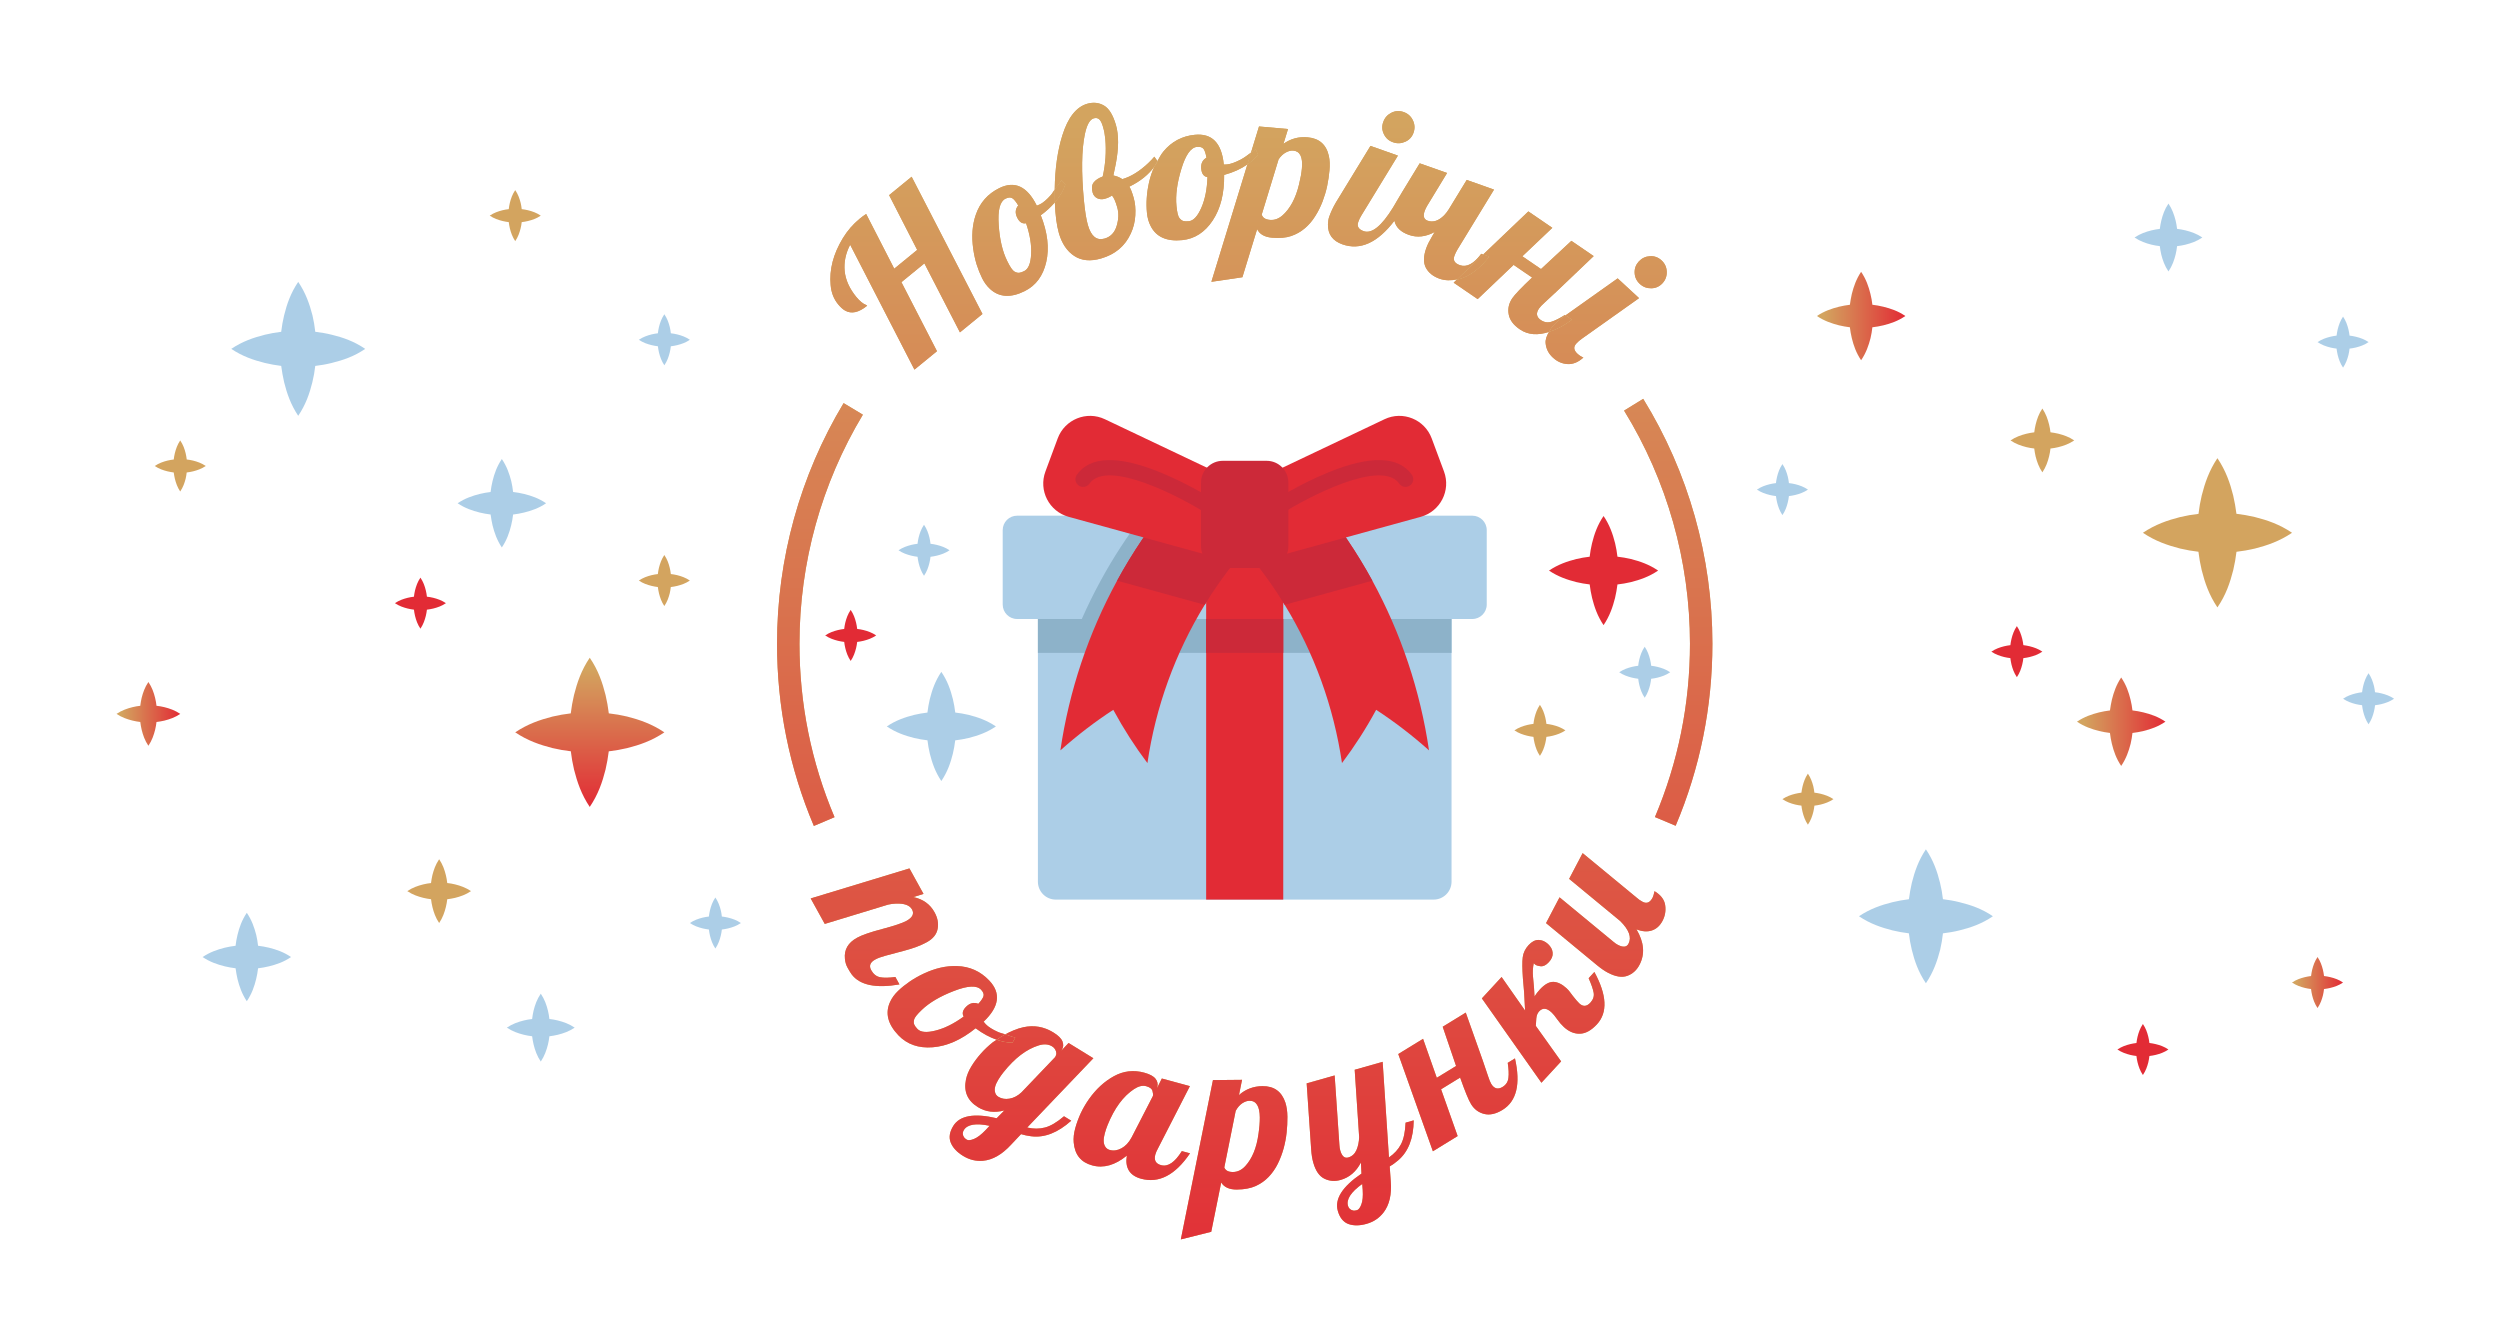<?xml version="1.0" encoding="utf-8"?>
<!-- Generator: Adobe Illustrator 16.2.0, SVG Export Plug-In . SVG Version: 6.00 Build 0)  -->
<!DOCTYPE svg PUBLIC "-//W3C//DTD SVG 1.1//EN" "http://www.w3.org/Graphics/SVG/1.1/DTD/svg11.dtd">
<svg version="1.1" id="Layer_1" xmlns="http://www.w3.org/2000/svg" xmlns:xlink="http://www.w3.org/1999/xlink" x="0px" y="0px"
	 width="710.137px" height="380.5px" viewBox="0 0 710.137 380.5" enable-background="new 0 0 710.137 380.5" xml:space="preserve">
<g>
	<g>
		<path fill="#ACCEE7" d="M407.227,255.535H299.9c-2.802,0-5.08-2.277-5.08-5.098v-82.061h117.499v82.061
			C412.319,253.257,410.028,255.535,407.227,255.535"/>
		<rect x="294.82" y="168.382" fill="#8DB2C9" width="117.499" height="17.075"/>
		<path fill="#ACCEE7" d="M422.315,150.579v21.146c0,2.266-1.843,4.103-4.096,4.103H288.907c-2.253,0-4.084-1.836-4.084-4.103
			v-21.146c0-2.26,1.831-4.095,4.084-4.095h129.313C420.473,146.484,422.315,148.319,422.315,150.579"/>
		<path fill="#8DB2C9" d="M348.888,156.212c-0.896,1.04-1.755,2.099-2.627,3.162c-3.175,3.959-6.1,8.118-8.727,12.425
			c-0.821,1.326-1.594,2.664-2.353,4.021h-27.887c1.631-3.691,3.411-7.321,5.354-10.869c3.499-6.442,7.506-12.611,11.988-18.463
			c1.059-1.399,2.155-2.781,3.275-4.145c0.671-0.821,1.357-1.63,2.054-2.434c2.552,2.197,5.08,4.39,7.632,6.579
			c0.398,0.331,0.796,0.679,1.183,1.015c3,2.591,6.013,5.167,9.014,7.762C348.154,155.578,348.527,155.895,348.888,156.212"/>
		<path fill="#ACCEE7" d="M390.494,175.827h-27.886c-0.759-1.357-1.543-2.695-2.354-4.021c-2.639-4.319-5.552-8.466-8.739-12.431
			c-0.859-1.063-1.73-2.122-2.615-3.162c0.361-0.311,0.723-0.634,1.095-0.952c3.001-2.584,6.001-5.174,9.014-7.757
			c0.386-0.336,0.796-0.684,1.184-1.02c2.552-2.185,5.091-4.377,7.63-6.574c0.685,0.81,1.37,1.619,2.054,2.434
			c1.108,1.364,2.204,2.746,3.274,4.14c4.482,5.851,8.478,12.032,11.988,18.468C387.083,168.5,388.864,172.129,390.494,175.827"/>
		<path fill="#E22B35" d="M353.556,156.22c-0.884,1.033-1.755,2.091-2.614,3.155c-3.186,3.959-6.1,8.118-8.739,12.425
			c-8.365,13.688-13.931,28.963-16.271,44.962c-3.523-4.676-6.773-9.729-9.698-15.133c-5.155,3.35-10.184,7.196-15.027,11.516
			c2.489-16.968,7.968-33.278,16.109-48.193c4.345-7.967,9.45-15.542,15.275-22.608c0.673-0.821,1.345-1.63,2.043-2.434
			c2.938,2.534,5.875,5.061,8.814,7.601c3,2.584,6.013,5.166,9.013,7.763C352.834,155.578,353.195,155.895,353.556,156.22"/>
		<path fill="#E22B35" d="M405.919,213.145c-4.843-4.326-9.872-8.161-15.013-11.522c-2.927,5.41-6.188,10.463-9.711,15.131
			c-2.341-15.984-7.893-31.272-16.273-44.948c-2.627-4.313-5.552-8.466-8.739-12.437c-0.847-1.064-1.73-2.123-2.627-3.156
			c0.375-0.311,0.735-0.628,1.109-0.939c3.012-2.589,6.013-5.187,9.014-7.77c2.938-2.533,5.875-5.066,8.814-7.587
			c0.697,0.803,1.381,1.612,2.042,2.427c5.827,7.065,10.931,14.629,15.288,22.603C397.953,179.861,403.43,196.176,405.919,213.145"
			/>
		<rect x="342.614" y="156.22" fill="#E22B35" width="21.899" height="19.607"/>
		<path fill="#CC2939" d="M389.822,164.952l-24.9,6.848c-2.627-4.313-5.54-8.46-8.727-12.425l-1.53-4.108l-1.096-2.957l10.11-4.799
			l10.868-5.167C380.361,149.409,385.465,156.979,389.822,164.952"/>
		<path fill="#CC2939" d="M353.556,152.31l-1.095,2.964l-1.52,4.095c-3.186,3.965-6.1,8.124-8.739,12.437l-24.886-6.859
			c4.345-7.968,9.45-15.538,15.275-22.597l10.857,5.16L353.556,152.31z"/>
		<path fill="#E22B35" d="M393.283,119.082l-39.714,18.867l7.62,20.517l42.402-11.665c5.541-1.538,8.591-7.482,6.587-12.874
			l-3.498-9.405C404.674,119.132,398.475,116.61,393.283,119.082"/>
		<path fill="#E22B35" d="M313.843,119.082l39.726,18.867l-7.631,20.517l-42.404-11.665c-5.54-1.538-8.59-7.482-6.573-12.874
			l3.487-9.405C302.452,119.132,308.652,116.61,313.843,119.082"/>
		<path fill="#CC2939" d="M363.043,146.197c-0.723,0-1.419-0.367-1.843-1.014c-0.648-1.015-0.348-2.372,0.661-3.026
			c0.311-0.186,7.456-4.743,15.673-8.061c11.839-4.792,19.745-4.532,23.504,0.759c0.698,0.99,0.46,2.36-0.522,3.05
			c-0.984,0.703-2.354,0.467-3.051-0.523c-5.079-7.176-26.231,3.984-33.24,8.46C363.865,146.08,363.454,146.197,363.043,146.197"/>
		<path fill="#CC2939" d="M343.858,146.197c-0.397,0-0.809-0.117-1.17-0.354c-7.009-4.476-28.148-15.636-33.227-8.46
			c-0.71,0.99-2.079,1.226-3.063,0.523c-0.983-0.697-1.22-2.06-0.523-3.05c3.747-5.291,11.665-5.552,23.505-0.759
			c8.216,3.317,15.374,7.875,15.674,8.061c1.021,0.654,1.307,2.011,0.659,3.026C345.302,145.83,344.581,146.197,343.858,146.197"/>
		<path fill="#CC2939" d="M359.793,130.896h-12.461c-3.399,0-6.175,2.764-6.175,6.175v18.096c0,3.411,2.776,6.168,6.175,6.168
			h12.461c3.411,0,6.175-2.758,6.175-6.168v-18.096C365.969,133.661,363.205,130.896,359.793,130.896"/>
		<rect x="342.614" y="175.827" fill="#E22B35" width="21.899" height="79.708"/>
		<rect x="342.614" y="175.827" fill="#CC2939" width="21.899" height="9.63"/>
	</g>
	<path fill="#ACCEE7" d="M282.894,206.347c-2.584-1.749-5.174-2.627-7.75-3.286c-1.264-0.299-2.527-0.517-3.797-0.66
		c-0.15-1.27-0.373-2.54-0.673-3.803c-0.646-2.583-1.518-5.166-3.286-7.757c-1.749,2.591-2.626,5.174-3.275,7.757
		c-0.298,1.264-0.523,2.54-0.671,3.809c-1.265,0.144-2.533,0.367-3.798,0.667c-2.583,0.659-5.167,1.531-7.743,3.273
		c2.577,1.737,5.16,2.621,7.743,3.275c1.27,0.298,2.541,0.517,3.81,0.666c0.149,1.263,0.367,2.539,0.672,3.81
		c0.654,2.583,1.526,5.167,3.262,7.756c1.75-2.589,2.627-5.173,3.274-7.756c0.299-1.263,0.523-2.539,0.673-3.798
		c1.27-0.148,2.539-0.373,3.809-0.672C277.72,208.979,280.31,208.096,282.894,206.347"/>
	<path fill="#E22B35" d="M471,162.076c-2.583-1.755-5.167-2.633-7.75-3.287c-1.264-0.298-2.533-0.522-3.804-0.659
		c-0.143-1.27-0.367-2.545-0.666-3.809c-0.653-2.577-1.524-5.16-3.28-7.75c-1.755,2.589-2.639,5.172-3.275,7.75
		c-0.306,1.27-0.523,2.545-0.673,3.815c-1.27,0.144-2.54,0.361-3.796,0.66c-2.589,0.666-5.173,1.537-7.756,3.28
		c2.583,1.737,5.167,2.608,7.756,3.269c1.263,0.299,2.533,0.523,3.803,0.666c0.156,1.27,0.368,2.546,0.679,3.815
		c0.646,2.584,1.518,5.161,3.262,7.751c1.743-2.59,2.614-5.167,3.268-7.751c0.298-1.27,0.523-2.54,0.678-3.809
		c1.264-0.136,2.534-0.361,3.804-0.659C465.833,164.703,468.416,163.826,471,162.076"/>
	<path fill="#E22B35" d="M248.888,180.496c-1.208-0.815-2.416-1.226-3.623-1.531c-0.592-0.15-1.183-0.244-1.78-0.312
		c-0.063-0.597-0.167-1.195-0.311-1.781c-0.298-1.213-0.71-2.415-1.532-3.628c-0.822,1.213-1.232,2.415-1.537,3.628
		c-0.131,0.592-0.244,1.184-0.311,1.787c-0.592,0.069-1.177,0.163-1.775,0.313c-1.207,0.304-2.415,0.709-3.622,1.524
		c1.207,0.815,2.415,1.221,3.622,1.525c0.598,0.148,1.184,0.242,1.781,0.317c0.068,0.597,0.175,1.188,0.312,1.774
		c0.305,1.22,0.709,2.421,1.531,3.636c0.816-1.215,1.221-2.416,1.532-3.636c0.136-0.585,0.249-1.177,0.311-1.768
		c0.592-0.075,1.188-0.175,1.78-0.317C246.472,181.721,247.679,181.317,248.888,180.496"/>
	<path fill="#ACCEE7" d="M474.429,190.959c-1.208-0.821-2.415-1.232-3.622-1.531c-0.598-0.15-1.19-0.243-1.78-0.311
		c-0.063-0.604-0.175-1.196-0.313-1.781c-0.298-1.214-0.715-2.416-1.53-3.629c-0.822,1.214-1.233,2.415-1.538,3.629
		c-0.143,0.584-0.242,1.183-0.311,1.781c-0.592,0.067-1.176,0.167-1.78,0.311c-1.214,0.311-2.416,0.715-3.617,1.531
		c1.201,0.815,2.403,1.22,3.617,1.526c0.604,0.144,1.188,0.242,1.787,0.317c0.068,0.592,0.175,1.19,0.311,1.774
		c0.306,1.214,0.71,2.415,1.532,3.629c0.809-1.215,1.22-2.416,1.53-3.629c0.138-0.584,0.237-1.176,0.3-1.768
		c0.603-0.075,1.195-0.175,1.793-0.317C472.014,192.186,473.222,191.782,474.429,190.959"/>
	<path fill="#D3A45F" d="M444.668,207.468c-1.207-0.821-2.415-1.233-3.623-1.538c-0.59-0.143-1.182-0.242-1.78-0.311
		c-0.063-0.598-0.167-1.188-0.311-1.774c-0.298-1.213-0.709-2.415-1.532-3.636c-0.821,1.221-1.226,2.422-1.531,3.636
		c-0.137,0.585-0.242,1.176-0.311,1.78c-0.598,0.069-1.19,0.167-1.781,0.311c-1.207,0.306-2.416,0.715-3.623,1.532
		c1.208,0.815,2.416,1.213,3.623,1.518c0.598,0.15,1.183,0.244,1.781,0.325c0.074,0.59,0.173,1.182,0.317,1.773
		c0.305,1.215,0.703,2.416,1.524,3.629c0.816-1.213,1.233-2.415,1.532-3.629c0.138-0.584,0.249-1.176,0.311-1.773
		c0.592-0.075,1.19-0.168,1.78-0.318C442.254,208.688,443.461,208.283,444.668,207.468"/>
	<path fill="#ACCEE7" d="M513.559,139.075c-1.201-0.821-2.416-1.232-3.617-1.537c-0.598-0.144-1.195-0.244-1.791-0.311
		c-0.063-0.598-0.164-1.188-0.301-1.774c-0.311-1.215-0.721-2.416-1.543-3.629c-0.822,1.213-1.227,2.415-1.531,3.629
		c-0.137,0.585-0.242,1.176-0.311,1.78c-0.6,0.069-1.184,0.167-1.775,0.311c-1.213,0.305-2.42,0.715-3.629,1.53
		c1.209,0.817,2.417,1.215,3.629,1.52c0.592,0.15,1.176,0.244,1.781,0.323c0.068,0.592,0.18,1.184,0.311,1.774
		c0.305,1.215,0.717,2.416,1.525,3.629c0.822-1.214,1.232-2.415,1.531-3.629c0.143-0.585,0.25-1.176,0.313-1.774
		c0.596-0.075,1.188-0.167,1.791-0.317C511.143,140.296,512.357,139.892,513.559,139.075"/>
	<path fill="#ACCEE7" d="M269.723,156.312c-1.203-0.821-2.416-1.232-3.618-1.531c-0.597-0.149-1.195-0.243-1.792-0.317
		c-0.063-0.598-0.163-1.19-0.3-1.775c-0.311-1.213-0.722-2.415-1.543-3.628c-0.822,1.213-1.226,2.415-1.532,3.628
		c-0.136,0.585-0.242,1.184-0.311,1.78c-0.598,0.069-1.183,0.168-1.774,0.312c-1.213,0.311-2.421,0.716-3.628,1.531
		c1.207,0.815,2.415,1.221,3.628,1.526c0.592,0.142,1.176,0.242,1.78,0.317c0.069,0.592,0.181,1.188,0.311,1.774
		c0.306,1.213,0.717,2.416,1.526,3.629c0.821-1.213,1.232-2.416,1.532-3.629c0.142-0.586,0.249-1.176,0.311-1.768
		c0.597-0.075,1.188-0.173,1.792-0.323C267.307,157.538,268.52,157.134,269.723,156.312"/>
	<linearGradient id="SVGID_1_" gradientUnits="userSpaceOnUse" x1="167.533" y1="186.833" x2="167.533" y2="229.216">
		<stop  offset="0.075" style="stop-color:#D3A45F"/>
		<stop  offset="1" style="stop-color:#E22B35"/>
	</linearGradient>
	<path fill="url(#SVGID_1_)" d="M188.713,208.027c-3.529-2.39-7.071-3.597-10.588-4.494c-1.73-0.404-3.461-0.71-5.191-0.902
		c-0.206-1.737-0.517-3.467-0.921-5.199c-0.89-3.528-2.074-7.064-4.495-10.6c-2.391,3.536-3.585,7.072-4.47,10.6
		c-0.411,1.731-0.715,3.474-0.921,5.205c-1.725,0.199-3.467,0.503-5.185,0.909c-3.536,0.908-7.059,2.097-10.588,4.481
		c3.529,2.372,7.053,3.573,10.588,4.469c1.73,0.411,3.46,0.71,5.204,0.909c0.2,1.736,0.504,3.479,0.915,5.211
		c0.89,3.528,2.086,7.058,4.457,10.6c2.391-3.542,3.598-7.071,4.482-10.6c0.404-1.731,0.709-3.475,0.921-5.192
		c1.73-0.198,3.46-0.511,5.204-0.915C181.642,211.625,185.184,210.418,188.713,208.027"/>
	<path fill="#E22B35" d="M126.67,171.333c-1.208-0.815-2.415-1.226-3.623-1.532c-0.591-0.148-1.183-0.242-1.78-0.311
		c-0.063-0.598-0.167-1.195-0.311-1.78c-0.298-1.213-0.709-2.415-1.532-3.629c-0.822,1.215-1.231,2.416-1.537,3.629
		c-0.131,0.592-0.242,1.183-0.311,1.787c-0.592,0.069-1.176,0.163-1.774,0.312c-1.208,0.305-2.416,0.709-3.623,1.524
		c1.207,0.815,2.416,1.22,3.623,1.524c0.598,0.15,1.182,0.244,1.78,0.318c0.069,0.598,0.173,1.189,0.311,1.774
		c0.305,1.22,0.709,2.421,1.531,3.635c0.816-1.214,1.221-2.416,1.532-3.635c0.137-0.585,0.249-1.176,0.311-1.768
		c0.592-0.075,1.189-0.175,1.78-0.317C124.256,172.559,125.463,172.154,126.67,171.333"/>
	<path fill="#ACCEE7" d="M163.241,291.901c-1.605-1.084-3.212-1.632-4.812-2.036c-0.792-0.199-1.575-0.324-2.372-0.417
		c-0.081-0.791-0.223-1.587-0.411-2.366c-0.398-1.612-0.946-3.211-2.035-4.824c-1.096,1.613-1.644,3.212-2.048,4.824
		c-0.174,0.785-0.324,1.576-0.411,2.378c-0.79,0.087-1.562,0.211-2.358,0.411c-1.606,0.405-3.212,0.946-4.818,2.03
		c1.605,1.083,3.211,1.624,4.818,2.029c0.797,0.198,1.568,0.323,2.365,0.423c0.094,0.79,0.231,1.581,0.417,2.359
		c0.405,1.618,0.94,3.217,2.036,4.829c1.083-1.612,1.618-3.211,2.035-4.829c0.181-0.779,0.33-1.569,0.411-2.354
		c0.791-0.1,1.581-0.231,2.372-0.423C160.029,293.531,161.636,292.996,163.241,291.901"/>
	<path fill="#D3A45F" d="M133.792,253.126c-1.507-1.015-3.019-1.532-4.525-1.912c-0.741-0.187-1.475-0.305-2.223-0.386
		c-0.081-0.747-0.211-1.495-0.392-2.229c-0.373-1.513-0.884-3.013-1.911-4.532c-1.026,1.52-1.537,3.019-1.923,4.532
		c-0.162,0.742-0.299,1.482-0.386,2.235c-0.74,0.081-1.469,0.2-2.216,0.386c-1.507,0.379-3.019,0.89-4.526,1.905
		c1.507,1.02,3.019,1.524,4.526,1.904c0.747,0.188,1.476,0.306,2.222,0.399c0.087,0.747,0.217,1.487,0.392,2.215
		c0.379,1.526,0.884,3.026,1.91,4.544c1.021-1.518,1.525-3.019,1.911-4.544c0.175-0.728,0.311-1.468,0.392-2.209
		c0.735-0.093,1.482-0.217,2.223-0.392C130.773,254.657,132.285,254.154,133.792,253.126"/>
	<linearGradient id="SVGID_2_" gradientUnits="userSpaceOnUse" x1="33.1" y1="202.783" x2="51.202" y2="202.783">
		<stop  offset="0.075" style="stop-color:#D3A45F"/>
		<stop  offset="1" style="stop-color:#E22B35"/>
	</linearGradient>
	<path fill="url(#SVGID_2_)" d="M51.202,202.781c-1.507-1.015-3.019-1.532-4.526-1.911c-0.74-0.188-1.475-0.306-2.222-0.386
		c-0.081-0.748-0.211-1.495-0.392-2.229c-0.374-1.513-0.884-3.013-1.911-4.532c-1.027,1.52-1.538,3.019-1.923,4.532
		c-0.162,0.74-0.299,1.48-0.386,2.234c-0.741,0.082-1.469,0.199-2.216,0.386c-1.507,0.379-3.019,0.89-4.526,1.905
		c1.507,1.02,3.019,1.524,4.526,1.904c0.747,0.187,1.475,0.306,2.222,0.398c0.087,0.747,0.217,1.488,0.392,2.216
		c0.379,1.525,0.884,3.025,1.911,4.544c1.021-1.52,1.525-3.019,1.911-4.544c0.175-0.728,0.312-1.47,0.392-2.21
		c0.734-0.094,1.482-0.217,2.222-0.392C48.183,204.312,49.694,203.807,51.202,202.781"/>
	<path fill="#D3A45F" d="M195.958,164.909c-1.208-0.821-2.415-1.233-3.622-1.538c-0.598-0.143-1.19-0.242-1.78-0.311
		c-0.063-0.598-0.175-1.189-0.312-1.774c-0.298-1.213-0.715-2.422-1.543-3.636c-0.809,1.213-1.221,2.422-1.525,3.636
		c-0.143,0.584-0.242,1.176-0.311,1.78c-0.592,0.069-1.188,0.167-1.78,0.311c-1.213,0.306-2.416,0.715-3.617,1.532
		c1.201,0.815,2.403,1.213,3.617,1.518c0.604,0.15,1.188,0.244,1.78,0.325c0.075,0.59,0.181,1.182,0.317,1.773
		c0.306,1.215,0.71,2.416,1.519,3.629c0.822-1.213,1.232-2.415,1.543-3.629c0.131-0.584,0.237-1.183,0.299-1.773
		c0.603-0.075,1.195-0.168,1.793-0.318C193.543,166.129,194.75,165.725,195.958,164.909"/>
	<path fill="#D3A45F" d="M58.447,132.366c-1.208-0.822-2.416-1.234-3.623-1.538c-0.598-0.143-1.19-0.243-1.78-0.311
		c-0.063-0.598-0.175-1.188-0.312-1.774c-0.299-1.213-0.716-2.422-1.544-3.635c-0.809,1.213-1.22,2.422-1.525,3.635
		c-0.143,0.586-0.243,1.176-0.312,1.781c-0.591,0.068-1.188,0.167-1.78,0.311c-1.214,0.306-2.415,0.715-3.616,1.532
		c1.202,0.815,2.402,1.213,3.616,1.518c0.604,0.15,1.189,0.243,1.78,0.325c0.075,0.59,0.181,1.182,0.318,1.772
		c0.305,1.215,0.709,2.416,1.519,3.629c0.822-1.213,1.232-2.415,1.544-3.629c0.13-0.584,0.236-1.182,0.299-1.772
		c0.603-0.075,1.195-0.169,1.793-0.318C56.032,133.586,57.239,133.181,58.447,132.366"/>
	<path fill="#ACCEE7" d="M210.456,262.189c-1.201-0.821-2.415-1.232-3.617-1.53c-0.597-0.15-1.195-0.244-1.792-0.317
		c-0.063-0.598-0.162-1.189-0.3-1.775c-0.311-1.213-0.722-2.415-1.543-3.628c-0.821,1.213-1.227,2.415-1.532,3.628
		c-0.138,0.586-0.242,1.184-0.311,1.78c-0.598,0.069-1.182,0.169-1.774,0.313c-1.214,0.311-2.422,0.715-3.629,1.53
		c1.207,0.815,2.416,1.221,3.629,1.526c0.592,0.142,1.176,0.242,1.78,0.317c0.068,0.592,0.18,1.189,0.311,1.774
		c0.306,1.213,0.717,2.416,1.526,3.629c0.821-1.214,1.232-2.416,1.531-3.629c0.144-0.585,0.25-1.177,0.312-1.768
		c0.597-0.075,1.188-0.175,1.792-0.323C208.041,263.415,209.254,263.011,210.456,262.189"/>
	<path fill="#D3A45F" d="M153.605,61.254c-1.201-0.822-2.416-1.233-3.617-1.532c-0.598-0.149-1.195-0.242-1.792-0.317
		c-0.063-0.598-0.161-1.189-0.299-1.774c-0.312-1.213-0.722-2.415-1.544-3.629c-0.822,1.214-1.226,2.416-1.531,3.629
		c-0.137,0.585-0.244,1.182-0.311,1.78c-0.598,0.069-1.184,0.168-1.775,0.311c-1.213,0.312-2.421,0.716-3.628,1.532
		c1.207,0.815,2.415,1.22,3.628,1.524c0.592,0.144,1.177,0.244,1.78,0.318c0.069,0.591,0.181,1.188,0.313,1.773
		c0.304,1.215,0.715,2.416,1.524,3.629c0.822-1.213,1.232-2.415,1.532-3.629c0.142-0.584,0.249-1.176,0.311-1.768
		c0.598-0.075,1.188-0.173,1.792-0.323C151.189,62.48,152.404,62.076,153.605,61.254"/>
	<path fill="#ACCEE7" d="M195.964,96.517c-1.201-0.822-2.415-1.232-3.616-1.531c-0.598-0.15-1.196-0.242-1.793-0.317
		c-0.063-0.598-0.162-1.189-0.3-1.775c-0.311-1.213-0.722-2.415-1.543-3.628c-0.822,1.213-1.226,2.415-1.532,3.628
		c-0.136,0.586-0.242,1.184-0.311,1.781c-0.598,0.07-1.182,0.168-1.774,0.312c-1.214,0.311-2.421,0.715-3.629,1.531
		c1.208,0.816,2.416,1.221,3.629,1.525c0.592,0.143,1.176,0.242,1.78,0.317c0.068,0.591,0.181,1.188,0.311,1.774
		c0.305,1.215,0.717,2.416,1.526,3.629c0.821-1.214,1.232-2.415,1.531-3.629c0.144-0.585,0.25-1.176,0.312-1.768
		c0.597-0.075,1.188-0.173,1.793-0.323C193.549,97.743,194.763,97.338,195.964,96.517"/>
	<path fill="#ACCEE7" d="M155.117,142.955c-2.079-1.419-4.183-2.141-6.269-2.652c-1.033-0.262-2.073-0.423-3.099-0.554
		c-0.112-1.034-0.287-2.06-0.523-3.075c-0.542-2.104-1.257-4.183-2.677-6.288c-1.419,2.105-2.128,4.184-2.646,6.288
		c-0.242,1.015-0.429,2.054-0.548,3.081c-1.033,0.125-2.054,0.299-3.075,0.548c-2.104,0.536-4.189,1.238-6.288,2.652
		c2.099,1.407,4.184,2.11,6.288,2.639c1.021,0.249,2.042,0.423,3.081,0.553c0.125,1.021,0.325,2.061,0.548,3.075
		c0.529,2.104,1.238,4.184,2.639,6.287c1.419-2.104,2.135-4.184,2.652-6.287c0.249-1.014,0.436-2.042,0.548-3.069
		c1.026-0.124,2.048-0.298,3.099-0.56C150.935,145.077,153.039,144.379,155.117,142.955"/>
	<path fill="#ACCEE7" d="M82.673,271.85c-2.079-1.418-4.182-2.141-6.268-2.652c-1.033-0.261-2.073-0.423-3.1-0.554
		c-0.111-1.033-0.286-2.06-0.522-3.074c-0.542-2.105-1.257-4.184-2.677-6.288c-1.419,2.104-2.128,4.183-2.646,6.288
		c-0.243,1.014-0.429,2.054-0.548,3.081c-1.033,0.124-2.054,0.298-3.075,0.547c-2.104,0.536-4.188,1.238-6.287,2.652
		c2.098,1.407,4.183,2.11,6.287,2.639c1.021,0.25,2.042,0.423,3.082,0.554c0.125,1.021,0.324,2.06,0.548,3.075
		c0.529,2.104,1.239,4.184,2.639,6.286c1.42-2.103,2.135-4.183,2.652-6.286c0.249-1.015,0.436-2.041,0.547-3.069
		c1.027-0.125,2.048-0.298,3.1-0.561C78.491,273.973,80.595,273.276,82.673,271.85"/>
	<path fill="#ACCEE7" d="M103.738,99.101c-3.144-2.155-6.33-3.244-9.492-4.015c-1.563-0.399-3.137-0.642-4.693-0.841
		c-0.168-1.568-0.43-3.118-0.791-4.656c-0.822-3.188-1.905-6.336-4.053-9.523c-2.147,3.188-3.224,6.336-4.008,9.523
		c-0.368,1.538-0.648,3.106-0.828,4.663c-1.569,0.192-3.112,0.455-4.657,0.834c-3.187,0.809-6.349,1.873-9.523,4.015
		c3.175,2.129,6.336,3.192,9.523,3.995c1.544,0.375,3.087,0.642,4.663,0.842c0.193,1.543,0.492,3.119,0.834,4.655
		c0.796,3.188,1.874,6.336,3.996,9.524c2.148-3.188,3.23-6.336,4.015-9.524c0.374-1.537,0.66-3.094,0.828-4.65
		c1.556-0.186,3.106-0.447,4.693-0.847C97.408,102.313,100.594,101.261,103.738,99.101"/>
	<path fill="#D3A45F" d="M651.063,151.338c-3.527,2.391-7.072,3.598-10.588,4.495c-1.73,0.405-3.461,0.71-5.191,0.903
		c-0.203,1.737-0.516,3.467-0.92,5.197c-0.893,3.531-2.072,7.065-4.496,10.601c-2.389-3.536-3.584-7.07-4.469-10.601
		c-0.41-1.73-0.717-3.473-0.922-5.204c-1.723-0.198-3.465-0.504-5.184-0.909c-3.535-0.909-7.059-2.098-10.59-4.482
		c3.531-2.371,7.055-3.572,10.59-4.468c1.73-0.411,3.461-0.71,5.203-0.909c0.197-1.737,0.506-3.479,0.914-5.21
		c0.893-3.53,2.086-7.059,4.457-10.601c2.391,3.542,3.6,7.071,4.482,10.601c0.404,1.73,0.709,3.473,0.922,5.191
		c1.73,0.2,3.461,0.511,5.203,0.916C643.99,147.741,647.535,148.949,651.063,151.338"/>
	<path fill="#E22B35" d="M580.145,185.103c-1.209,0.815-2.416,1.226-3.623,1.53c-0.592,0.15-1.184,0.244-1.779,0.313
		c-0.063,0.597-0.17,1.195-0.313,1.78c-0.299,1.213-0.709,2.415-1.531,3.628c-0.82-1.213-1.232-2.415-1.537-3.628
		c-0.131-0.592-0.242-1.184-0.313-1.788c-0.59-0.067-1.176-0.161-1.773-0.311c-1.207-0.305-2.414-0.709-3.623-1.524
		c1.209-0.817,2.416-1.221,3.623-1.526c0.598-0.15,1.184-0.242,1.781-0.317c0.068-0.598,0.174-1.189,0.311-1.774
		c0.305-1.22,0.711-2.421,1.531-3.636c0.816,1.215,1.221,2.416,1.531,3.636c0.137,0.585,0.25,1.176,0.313,1.768
		c0.592,0.075,1.188,0.173,1.779,0.317C577.729,183.876,578.936,184.281,580.145,185.103"/>
	<path fill="#ACCEE7" d="M625.59,67.467c-1.605,1.083-3.211,1.631-4.811,2.035c-0.789,0.2-1.574,0.323-2.369,0.417
		c-0.084,0.791-0.225,1.587-0.412,2.365c-0.4,1.613-0.947,3.212-2.035,4.824c-1.098-1.612-1.643-3.211-2.049-4.824
		c-0.174-0.784-0.324-1.574-0.412-2.377c-0.789-0.087-1.563-0.212-2.359-0.411c-1.605-0.404-3.211-0.946-4.816-2.029
		c1.605-1.083,3.211-1.625,4.816-2.03c0.797-0.2,1.57-0.323,2.367-0.423c0.094-0.791,0.23-1.581,0.418-2.358
		c0.404-1.619,0.938-3.219,2.035-4.831c1.084,1.612,1.617,3.212,2.035,4.831c0.18,0.778,0.328,1.568,0.412,2.352
		c0.789,0.1,1.58,0.23,2.369,0.423C622.379,65.835,623.984,66.371,625.59,67.467"/>
	<path fill="#D3A45F" d="M589.195,125.107c-1.508,1.015-3.02,1.532-4.525,1.911c-0.74,0.186-1.475,0.305-2.223,0.386
		c-0.08,0.747-0.211,1.495-0.393,2.229c-0.373,1.512-0.883,3.012-1.91,4.532c-1.027-1.52-1.537-3.02-1.924-4.532
		c-0.162-0.741-0.299-1.482-0.385-2.235c-0.742-0.082-1.471-0.199-2.217-0.386c-1.508-0.38-3.02-0.89-4.525-1.905
		c1.506-1.021,3.018-1.524,4.525-1.905c0.746-0.186,1.475-0.305,2.223-0.397c0.088-0.748,0.217-1.488,0.393-2.217
		c0.379-1.524,0.883-3.024,1.91-4.543c1.02,1.52,1.525,3.019,1.91,4.543c0.176,0.729,0.313,1.469,0.393,2.209
		c0.734,0.094,1.482,0.219,2.223,0.394C586.176,123.577,587.688,124.081,589.195,125.107"/>
	<path fill="#ACCEE7" d="M680.053,198.473c-1.209,0.821-2.414,1.232-3.623,1.538c-0.598,0.144-1.189,0.242-1.781,0.311
		c-0.063,0.598-0.174,1.188-0.313,1.774c-0.297,1.213-0.713,2.421-1.543,3.635c-0.809-1.214-1.219-2.422-1.525-3.635
		c-0.143-0.586-0.242-1.176-0.309-1.78c-0.592-0.069-1.189-0.169-1.781-0.311c-1.213-0.305-2.414-0.717-3.617-1.532
		c1.203-0.815,2.404-1.214,3.617-1.519c0.605-0.15,1.189-0.243,1.781-0.323c0.074-0.592,0.18-1.184,0.316-1.775
		c0.305-1.213,0.709-2.415,1.518-3.628c0.822,1.213,1.234,2.415,1.543,3.628c0.133,0.585,0.238,1.184,0.301,1.775
		c0.604,0.074,1.195,0.167,1.793,0.317C677.639,197.252,678.844,197.657,680.053,198.473"/>
	<path fill="#D3A45F" d="M520.799,227c-1.209,0.823-2.416,1.232-3.623,1.538c-0.6,0.144-1.189,0.242-1.781,0.311
		c-0.063,0.598-0.174,1.188-0.311,1.774c-0.301,1.213-0.717,2.421-1.545,3.636c-0.809-1.215-1.219-2.422-1.523-3.636
		c-0.145-0.585-0.244-1.176-0.313-1.78c-0.592-0.069-1.189-0.168-1.781-0.311c-1.213-0.305-2.414-0.716-3.615-1.532
		c1.201-0.815,2.402-1.213,3.615-1.518c0.605-0.15,1.189-0.244,1.781-0.324c0.074-0.592,0.18-1.183,0.318-1.775
		c0.305-1.214,0.709-2.415,1.518-3.628c0.822,1.214,1.232,2.415,1.545,3.628c0.129,0.585,0.236,1.183,0.299,1.775
		c0.604,0.074,1.193,0.167,1.793,0.317C518.383,225.781,519.59,226.185,520.799,227"/>
	<path fill="#ACCEE7" d="M672.807,97.177c-1.201,0.822-2.414,1.232-3.615,1.532c-0.6,0.149-1.197,0.242-1.793,0.317
		c-0.063,0.597-0.162,1.188-0.301,1.773c-0.313,1.215-0.721,2.416-1.543,3.629c-0.82-1.214-1.227-2.415-1.531-3.629
		c-0.137-0.584-0.244-1.183-0.311-1.779c-0.598-0.069-1.184-0.168-1.773-0.311c-1.217-0.312-2.422-0.716-3.631-1.532
		c1.209-0.815,2.414-1.22,3.631-1.525c0.59-0.143,1.176-0.242,1.777-0.317c0.07-0.59,0.184-1.188,0.313-1.774
		c0.305-1.214,0.717-2.415,1.525-3.629c0.822,1.215,1.23,2.416,1.531,3.629c0.143,0.585,0.25,1.176,0.313,1.768
		c0.596,0.075,1.188,0.175,1.793,0.324C670.393,95.951,671.605,96.356,672.807,97.177"/>
	<path fill="#E22B35" d="M615.955,298.113c-1.201,0.822-2.414,1.231-3.615,1.531c-0.598,0.15-1.197,0.242-1.793,0.317
		c-0.063,0.598-0.162,1.188-0.301,1.774c-0.309,1.213-0.721,2.416-1.543,3.629c-0.82-1.214-1.225-2.416-1.529-3.629
		c-0.139-0.586-0.242-1.183-0.313-1.781c-0.598-0.068-1.182-0.168-1.773-0.311c-1.213-0.312-2.422-0.717-3.631-1.531
		c1.209-0.816,2.418-1.221,3.631-1.526c0.592-0.144,1.176-0.242,1.781-0.317c0.066-0.592,0.18-1.19,0.309-1.775
		c0.305-1.213,0.717-2.415,1.525-3.628c0.822,1.213,1.234,2.415,1.531,3.628c0.145,0.585,0.25,1.177,0.313,1.768
		c0.596,0.075,1.188,0.175,1.793,0.324C613.541,296.886,614.754,297.291,615.955,298.113"/>
	<linearGradient id="SVGID_3_" gradientUnits="userSpaceOnUse" x1="651.057" y1="279.093" x2="665.555" y2="279.093">
		<stop  offset="0.075" style="stop-color:#D3A45F"/>
		<stop  offset="1" style="stop-color:#E22B35"/>
	</linearGradient>
	<path fill="url(#SVGID_3_)" d="M665.555,279.09c-1.201,0.822-2.414,1.232-3.615,1.531c-0.6,0.15-1.195,0.244-1.793,0.318
		c-0.063,0.597-0.162,1.188-0.299,1.773c-0.313,1.215-0.723,2.416-1.543,3.629c-0.822-1.213-1.227-2.415-1.533-3.629
		c-0.137-0.584-0.242-1.182-0.311-1.78c-0.6-0.067-1.184-0.167-1.775-0.311c-1.213-0.311-2.42-0.715-3.629-1.531
		c1.209-0.815,2.416-1.22,3.629-1.525c0.592-0.144,1.176-0.242,1.781-0.317c0.068-0.592,0.182-1.189,0.311-1.774
		c0.305-1.213,0.717-2.415,1.527-3.629c0.82,1.215,1.23,2.416,1.529,3.629c0.143,0.584,0.25,1.176,0.313,1.768
		c0.598,0.075,1.189,0.175,1.793,0.323C663.141,277.863,664.354,278.267,665.555,279.09"/>
	<linearGradient id="SVGID_4_" gradientUnits="userSpaceOnUse" x1="589.979" y1="205.003" x2="615.104" y2="205.003">
		<stop  offset="0.075" style="stop-color:#D3A45F"/>
		<stop  offset="1" style="stop-color:#E22B35"/>
	</linearGradient>
	<path fill="url(#SVGID_4_)" d="M615.104,204.996c-2.08,1.42-4.182,2.143-6.27,2.652c-1.031,0.262-2.072,0.425-3.1,0.555
		c-0.111,1.034-0.287,2.06-0.521,3.075c-0.541,2.104-1.258,4.184-2.678,6.288c-1.42-2.104-2.129-4.184-2.646-6.288
		c-0.242-1.015-0.43-2.054-0.547-3.081c-1.033-0.124-2.055-0.298-3.076-0.548c-2.104-0.534-4.188-1.238-6.287-2.652
		c2.1-1.406,4.184-2.11,6.287-2.639c1.021-0.249,2.043-0.423,3.082-0.553c0.125-1.021,0.324-2.061,0.549-3.075
		c0.529-2.105,1.238-4.184,2.639-6.288c1.42,2.104,2.137,4.183,2.652,6.288c0.248,1.014,0.436,2.041,0.547,3.069
		c1.027,0.125,2.049,0.298,3.1,0.559C610.922,202.874,613.023,203.571,615.104,204.996"/>
	<linearGradient id="SVGID_5_" gradientUnits="userSpaceOnUse" x1="516.106" y1="89.769" x2="541.227" y2="89.769">
		<stop  offset="0.075" style="stop-color:#D3A45F"/>
		<stop  offset="1" style="stop-color:#E22B35"/>
	</linearGradient>
	<path fill="url(#SVGID_5_)" d="M541.227,89.764c-2.078,1.419-4.182,2.141-6.268,2.652c-1.033,0.261-2.072,0.423-3.102,0.553
		c-0.109,1.034-0.285,2.061-0.521,3.076c-0.541,2.104-1.258,4.183-2.676,6.286c-1.42-2.104-2.129-4.183-2.646-6.286
		c-0.242-1.015-0.43-2.055-0.547-3.081c-1.035-0.125-2.055-0.3-3.076-0.548c-2.104-0.536-4.188-1.24-6.285-2.652
		c2.098-1.407,4.182-2.111,6.285-2.639c1.021-0.25,2.041-0.423,3.082-0.554c0.125-1.021,0.322-2.06,0.547-3.075
		c0.529-2.104,1.24-4.183,2.641-6.288c1.418,2.105,2.135,4.184,2.65,6.288c0.25,1.015,0.438,2.041,0.547,3.069
		c1.029,0.125,2.049,0.298,3.102,0.561C537.045,87.64,539.148,88.338,541.227,89.764"/>
	<path fill="#ACCEE7" d="M566.09,260.267c-3.145,2.154-6.332,3.242-9.494,4.015c-1.563,0.397-3.137,0.641-4.693,0.839
		c-0.168,1.569-0.43,3.119-0.789,4.657c-0.822,3.188-1.906,6.337-4.053,9.524c-2.148-3.187-3.225-6.336-4.01-9.524
		c-0.367-1.538-0.648-3.106-0.828-4.662c-1.568-0.193-3.111-0.455-4.656-0.834c-3.186-0.811-6.348-1.874-9.523-4.015
		c3.176-2.13,6.338-3.194,9.523-3.997c1.545-0.373,3.088-0.642,4.664-0.84c0.193-1.544,0.49-3.119,0.834-4.657
		c0.795-3.186,1.873-6.337,3.996-9.523c2.146,3.186,3.23,6.337,4.014,9.523c0.375,1.538,0.66,3.094,0.828,4.649
		c1.557,0.188,3.107,0.449,4.693,0.848C559.758,257.054,562.945,258.106,566.09,260.267"/>
	<g>
		<path fill="#D3A45F" d="M237.055,232.123c-6.611-15.605-9.96-32.181-9.96-49.268c0-22.97,6.225-45.466,18.003-65.062l-5.466-3.286
			c-12.375,20.59-18.911,44.227-18.911,68.347c0,17.946,3.511,35.356,10.458,51.759L237.055,232.123z"/>
		<linearGradient id="SVGID_6_" gradientUnits="userSpaceOnUse" x1="232.909" y1="7.86" x2="232.909" y2="370.904">
			<stop  offset="0.075" style="stop-color:#D3A45F"/>
			<stop  offset="1" style="stop-color:#E22B35"/>
		</linearGradient>
		<path fill="url(#SVGID_6_)" d="M237.055,232.123c-6.611-15.605-9.96-32.181-9.96-49.268c0-22.97,6.225-45.466,18.003-65.062
			l-5.466-3.286c-12.375,20.59-18.911,44.227-18.911,68.347c0,17.946,3.511,35.356,10.458,51.759L237.055,232.123z"/>
		<path fill="#D3A45F" d="M461.333,116.63c12.237,19.881,18.711,42.782,18.711,66.225c0,17.068-3.349,33.625-9.947,49.232
			l5.876,2.477c6.935-16.389,10.445-33.788,10.445-51.709c0-24.625-6.797-48.677-19.658-69.562L461.333,116.63z"/>
		<linearGradient id="SVGID_7_" gradientUnits="userSpaceOnUse" x1="473.875" y1="7.858" x2="473.875" y2="370.906">
			<stop  offset="0.075" style="stop-color:#D3A45F"/>
			<stop  offset="1" style="stop-color:#E22B35"/>
		</linearGradient>
		<path fill="url(#SVGID_7_)" d="M461.333,116.63c12.237,19.881,18.711,42.782,18.711,66.225c0,17.068-3.349,33.625-9.947,49.232
			l5.876,2.477c6.935-16.389,10.445-33.788,10.445-51.709c0-24.625-6.797-48.677-19.658-69.562L461.333,116.63z"/>
		<path fill="#D3A45F" d="M238.051,86.409c0.659,0.809,1.306,1.406,1.966,1.792c1.805,1.052,3.909,0.598,6.3-1.357
			c-0.063-0.087-0.175-0.167-0.336-0.236c-0.871-0.342-1.792-1.095-2.751-2.266c-1.955-2.389-3.05-4.843-3.3-7.37
			c-0.236-2.527,0.286-5.011,1.557-7.457l18.263,35.48l6.4-5.235l-10.098-19.607l6.525-5.335l10.097,19.595l6.398-5.229
			l-20.118-38.979l-6.4,5.229l7.98,15.556l-6.523,5.333l-7.98-15.549c-0.622,0.411-1.245,0.872-1.841,1.363
			c-1.88,1.537-3.474,3.386-4.782,5.534c-2.714,4.488-3.872,8.92-3.461,13.29C236.121,83.103,236.83,84.915,238.051,86.409z"/>
		<linearGradient id="SVGID_8_" gradientUnits="userSpaceOnUse" x1="257.468" y1="7.858" x2="257.468" y2="370.903">
			<stop  offset="0.075" style="stop-color:#D3A45F"/>
			<stop  offset="1" style="stop-color:#E22B35"/>
		</linearGradient>
		<path fill="url(#SVGID_8_)" d="M238.051,86.409c0.659,0.809,1.306,1.406,1.966,1.792c1.805,1.052,3.909,0.598,6.3-1.357
			c-0.063-0.087-0.175-0.167-0.336-0.236c-0.871-0.342-1.792-1.095-2.751-2.266c-1.955-2.389-3.05-4.843-3.3-7.37
			c-0.236-2.527,0.286-5.011,1.557-7.457l18.263,35.48l6.4-5.235l-10.098-19.607l6.525-5.335l10.097,19.595l6.398-5.229
			l-20.118-38.979l-6.4,5.229l7.98,15.556l-6.523,5.333l-7.98-15.549c-0.622,0.411-1.245,0.872-1.841,1.363
			c-1.88,1.537-3.474,3.386-4.782,5.534c-2.714,4.488-3.872,8.92-3.461,13.29C236.121,83.103,236.83,84.915,238.051,86.409z"/>
		<path fill="#D3A45F" d="M298.493,55.409c-1.146,1.307-2.191,2.185-3.1,2.639c-0.411,0.199-0.698,0.323-0.884,0.373l-0.025-0.05
			c-2.714-5.464-6.288-7.108-10.669-4.917c-3.249,1.612-5.465,4.133-6.636,7.55c-0.995,2.876-1.232,6.094-0.734,9.654
			c0.225,1.582,0.548,3.063,0.971,4.445c0.436,1.382,0.959,2.695,1.568,3.934c0.623,1.238,1.382,2.266,2.291,3.087
			c2.577,2.341,5.852,2.533,9.798,0.567c3.188-1.587,5.229-4.357,6.125-8.297c0.896-3.959,0.373-8.366-1.557-13.247
			c1.607-1.165,2.914-2.397,3.997-3.661c-0.038-1.151-0.049-2.371-0.038-3.654C299.214,54.345,298.928,54.923,298.493,55.409z
			 M290.948,76.997c-0.561,0.286-1.045,0.448-1.432,0.492c-0.398,0.048-0.859-0.069-1.381-0.361
			c-0.512-0.293-1.196-1.271-2.005-2.927c-1.345-2.689-2.167-6.125-2.44-10.308c-0.299-4.19,0.336-6.673,1.917-7.452
			c0.798-0.404,1.457-0.442,1.955-0.13c0.499,0.311,1.045,0.997,1.668,2.054c-0.834,1.015-0.934,2.167-0.286,3.455
			c0.634,1.29,1.468,1.818,2.514,1.595c1.097,3.211,1.581,6.131,1.443,8.764C292.778,74.806,292.118,76.417,290.948,76.997z"/>
		<linearGradient id="SVGID_9_" gradientUnits="userSpaceOnUse" x1="287.915" y1="7.859" x2="287.915" y2="370.899">
			<stop  offset="0.075" style="stop-color:#D3A45F"/>
			<stop  offset="1" style="stop-color:#E22B35"/>
		</linearGradient>
		<path fill="url(#SVGID_9_)" d="M298.493,55.409c-1.146,1.307-2.191,2.185-3.1,2.639c-0.411,0.199-0.698,0.323-0.884,0.373
			l-0.025-0.05c-2.714-5.464-6.288-7.108-10.669-4.917c-3.249,1.612-5.465,4.133-6.636,7.55c-0.995,2.876-1.232,6.094-0.734,9.654
			c0.225,1.582,0.548,3.063,0.971,4.445c0.436,1.382,0.959,2.695,1.568,3.934c0.623,1.238,1.382,2.266,2.291,3.087
			c2.577,2.341,5.852,2.533,9.798,0.567c3.188-1.587,5.229-4.357,6.125-8.297c0.896-3.959,0.373-8.366-1.557-13.247
			c1.607-1.165,2.914-2.397,3.997-3.661c-0.038-1.151-0.049-2.371-0.038-3.654C299.214,54.345,298.928,54.923,298.493,55.409z
			 M290.948,76.997c-0.561,0.286-1.045,0.448-1.432,0.492c-0.398,0.048-0.859-0.069-1.381-0.361
			c-0.512-0.293-1.196-1.271-2.005-2.927c-1.345-2.689-2.167-6.125-2.44-10.308c-0.299-4.19,0.336-6.673,1.917-7.452
			c0.798-0.404,1.457-0.442,1.955-0.13c0.499,0.311,1.045,0.997,1.668,2.054c-0.834,1.015-0.934,2.167-0.286,3.455
			c0.634,1.29,1.468,1.818,2.514,1.595c1.097,3.211,1.581,6.131,1.443,8.764C292.778,74.806,292.118,76.417,290.948,76.997z"/>
		<path fill="#D3A45F" d="M327.898,44.503c-0.473,0.585-1.059,1.188-1.743,1.842c-2.479,2.328-4.931,3.841-7.345,4.538
			c-0.796-0.522-1.644-0.878-2.552-1.039l0.684-3.287c0.859-4.506,0.872-8.185,0.05-11.037c-0.834-2.856-1.955-4.699-3.398-5.533
			c-1.432-0.84-3.014-1.009-4.745-0.517c-3.124,0.903-5.502,3.916-7.096,9.026c-1.356,4.357-2.079,9.443-2.154,15.257
			c0,0.031,0,0.05,0,0.081c0.661-0.872,1.357-1.706,1.88-2.664l1.145,1.183c-0.56,1.799-1.581,3.505-2.988,5.135
			c0.125,3.585,0.511,6.506,1.146,8.739c0.859,2.963,2.316,5.13,4.37,6.474c2.054,1.351,4.593,1.594,7.619,0.717
			c3.971-1.146,6.785-3.499,8.428-7.072c0.759-1.618,1.196-3.348,1.295-5.197c0.112-1.849-0.05-3.523-0.486-5.024
			c-0.436-1.5-0.834-2.533-1.22-3.1c3.188-1.556,5.515-3.468,7.097-5.696c0.248-0.565,0.585-1.051,0.884-1.574L327.898,44.503z
			 M317.191,64.18c-0.573,1.899-1.718,3.094-3.423,3.585c-2.241,0.647-3.822-0.623-4.743-3.816c-0.46-1.599-0.834-3.934-1.133-7.021
			c-0.759-8.067-0.66-14.336,0.262-18.793c0.572-2.695,1.407-4.201,2.539-4.525c0.611-0.174,1.121-0.087,1.543,0.268
			c0.412,0.361,0.772,1.077,1.083,2.166c0.325,1.083,0.536,2.229,0.648,3.442c0.311,3.567,0.061,7.115-0.735,10.651
			c-1.208,0.448-2.066,1.021-2.589,1.724c-0.522,0.697-0.609,1.668-0.261,2.888c0.211,0.71,0.646,1.239,1.294,1.563
			c0.672,0.324,1.395,0.374,2.204,0.137c0.809-0.23,1.47-0.541,1.979-0.92c0.511,0.554,1.009,1.662,1.482,3.317
			C317.827,60.507,317.765,62.281,317.191,64.18z"/>
		<linearGradient id="SVGID_10_" gradientUnits="userSpaceOnUse" x1="314.185" y1="7.858" x2="314.185" y2="370.9">
			<stop  offset="0.075" style="stop-color:#D3A45F"/>
			<stop  offset="1" style="stop-color:#E22B35"/>
		</linearGradient>
		<path fill="url(#SVGID_10_)" d="M327.898,44.503c-0.473,0.585-1.059,1.188-1.743,1.842c-2.479,2.328-4.931,3.841-7.345,4.538
			c-0.796-0.522-1.644-0.878-2.552-1.039l0.684-3.287c0.859-4.506,0.872-8.185,0.05-11.037c-0.834-2.856-1.955-4.699-3.398-5.533
			c-1.432-0.84-3.014-1.009-4.745-0.517c-3.124,0.903-5.502,3.916-7.096,9.026c-1.356,4.357-2.079,9.443-2.154,15.257
			c0,0.031,0,0.05,0,0.081c0.661-0.872,1.357-1.706,1.88-2.664l1.145,1.183c-0.56,1.799-1.581,3.505-2.988,5.135
			c0.125,3.585,0.511,6.506,1.146,8.739c0.859,2.963,2.316,5.13,4.37,6.474c2.054,1.351,4.593,1.594,7.619,0.717
			c3.971-1.146,6.785-3.499,8.428-7.072c0.759-1.618,1.196-3.348,1.295-5.197c0.112-1.849-0.05-3.523-0.486-5.024
			c-0.436-1.5-0.834-2.533-1.22-3.1c3.188-1.556,5.515-3.468,7.097-5.696c0.248-0.565,0.585-1.051,0.884-1.574L327.898,44.503z
			 M317.191,64.18c-0.573,1.899-1.718,3.094-3.423,3.585c-2.241,0.647-3.822-0.623-4.743-3.816c-0.46-1.599-0.834-3.934-1.133-7.021
			c-0.759-8.067-0.66-14.336,0.262-18.793c0.572-2.695,1.407-4.201,2.539-4.525c0.611-0.174,1.121-0.087,1.543,0.268
			c0.412,0.361,0.772,1.077,1.083,2.166c0.325,1.083,0.536,2.229,0.648,3.442c0.311,3.567,0.061,7.115-0.735,10.651
			c-1.208,0.448-2.066,1.021-2.589,1.724c-0.522,0.697-0.609,1.668-0.261,2.888c0.211,0.71,0.646,1.239,1.294,1.563
			c0.672,0.324,1.395,0.374,2.204,0.137c0.809-0.23,1.47-0.541,1.979-0.92c0.511,0.554,1.009,1.662,1.482,3.317
			C317.827,60.507,317.765,62.281,317.191,64.18z"/>
		<path fill="#D3A45F" d="M301.48,51.17c-0.523,0.958-1.22,1.792-1.88,2.664c-0.011,1.283,0,2.502,0.038,3.654
			c1.407-1.63,2.428-3.336,2.988-5.135L301.48,51.17z"/>
		<linearGradient id="SVGID_11_" gradientUnits="userSpaceOnUse" x1="301.111" y1="7.86" x2="301.111" y2="370.892">
			<stop  offset="0.075" style="stop-color:#D3A45F"/>
			<stop  offset="1" style="stop-color:#E22B35"/>
		</linearGradient>
		<path fill="url(#SVGID_11_)" d="M301.48,51.17c-0.523,0.958-1.22,1.792-1.88,2.664c-0.011,1.283,0,2.502,0.038,3.654
			c1.407-1.63,2.428-3.336,2.988-5.135L301.48,51.17z"/>
		<path fill="#D3A45F" d="M352.424,45.331c-1.544,0.803-2.825,1.264-3.847,1.37c-0.448,0.038-0.759,0.056-0.958,0.031v-0.05
			c-0.609-6.082-3.349-8.871-8.242-8.391c-3.598,0.354-6.561,1.93-8.876,4.712c-0.673,0.809-1.195,1.792-1.73,2.751l0.075,0.106
			c-0.273,0.51-0.623,0.99-0.958,1.468c-0.611,1.37-1.133,2.827-1.495,4.445c-0.348,1.551-0.572,3.05-0.659,4.501
			c-0.1,1.438-0.075,2.851,0.063,4.227c0.137,1.375,0.484,2.609,1.045,3.697c1.582,3.113,4.557,4.438,8.952,4.009
			c3.548-0.355,6.448-2.216,8.677-5.59c2.241-3.375,3.313-7.682,3.25-12.936c2.639-0.715,4.806-1.73,6.611-2.981l1.02-3.355
			C354.403,44.049,353.482,44.777,352.424,45.331z M341.244,59.026c-1.058,2.408-2.24,3.678-3.536,3.809
			c-0.634,0.069-1.132,0.044-1.531-0.043c-0.386-0.094-0.759-0.367-1.145-0.828c-0.386-0.46-0.673-1.612-0.848-3.448
			c-0.298-2.987,0.15-6.498,1.383-10.514c1.208-4.015,2.688-6.1,4.431-6.281c0.896-0.082,1.519,0.106,1.88,0.573
			c0.349,0.473,0.623,1.307,0.822,2.508c-1.132,0.66-1.631,1.706-1.482,3.131c0.137,1.438,0.723,2.229,1.768,2.384
			C342.875,53.71,342.302,56.61,341.244,59.026z"/>
		<linearGradient id="SVGID_12_" gradientUnits="userSpaceOnUse" x1="340.51" y1="7.854" x2="340.51" y2="370.913">
			<stop  offset="0.075" style="stop-color:#D3A45F"/>
			<stop  offset="1" style="stop-color:#E22B35"/>
		</linearGradient>
		<path fill="url(#SVGID_12_)" d="M352.424,45.331c-1.544,0.803-2.825,1.264-3.847,1.37c-0.448,0.038-0.759,0.056-0.958,0.031v-0.05
			c-0.609-6.082-3.349-8.871-8.242-8.391c-3.598,0.354-6.561,1.93-8.876,4.712c-0.673,0.809-1.195,1.792-1.73,2.751l0.075,0.106
			c-0.273,0.51-0.623,0.99-0.958,1.468c-0.611,1.37-1.133,2.827-1.495,4.445c-0.348,1.551-0.572,3.05-0.659,4.501
			c-0.1,1.438-0.075,2.851,0.063,4.227c0.137,1.375,0.484,2.609,1.045,3.697c1.582,3.113,4.557,4.438,8.952,4.009
			c3.548-0.355,6.448-2.216,8.677-5.59c2.241-3.375,3.313-7.682,3.25-12.936c2.639-0.715,4.806-1.73,6.611-2.981l1.02-3.355
			C354.403,44.049,353.482,44.777,352.424,45.331z M341.244,59.026c-1.058,2.408-2.24,3.678-3.536,3.809
			c-0.634,0.069-1.132,0.044-1.531-0.043c-0.386-0.094-0.759-0.367-1.145-0.828c-0.386-0.46-0.673-1.612-0.848-3.448
			c-0.298-2.987,0.15-6.498,1.383-10.514c1.208-4.015,2.688-6.1,4.431-6.281c0.896-0.082,1.519,0.106,1.88,0.573
			c0.349,0.473,0.623,1.307,0.822,2.508c-1.132,0.66-1.631,1.706-1.482,3.131c0.137,1.438,0.723,2.229,1.768,2.384
			C342.875,53.71,342.302,56.61,341.244,59.026z"/>
		<path fill="#D3A45F" d="M328.77,45.754c-0.298,0.523-0.636,1.009-0.884,1.574c0.335-0.479,0.685-0.958,0.958-1.468L328.77,45.754z
			"/>
		<linearGradient id="SVGID_13_" gradientUnits="userSpaceOnUse" x1="328.366" y1="7.873" x2="328.366" y2="370.771">
			<stop  offset="0.075" style="stop-color:#D3A45F"/>
			<stop  offset="1" style="stop-color:#E22B35"/>
		</linearGradient>
		<path fill="url(#SVGID_13_)" d="M328.77,45.754c-0.298,0.523-0.636,1.009-0.884,1.574c0.335-0.479,0.685-0.958,0.958-1.468
			L328.77,45.754z"/>
		<path fill="#D3A45F" d="M375.68,57.227c0.548-1.457,0.996-2.932,1.307-4.414c0.311-1.476,0.523-2.969,0.66-4.47
			c0.136-1.494,0.075-2.838-0.175-4.021c-0.722-3.255-2.727-5.022-6.025-5.316c-2.552-0.23-4.843,0.399-6.884,1.861l1.306-4.213
			l-8.241-0.729l-2.278,7.42c0.449-0.324,0.946-0.56,1.357-0.915l0.661,1.506c-0.822,1.046-1.868,1.943-3.038,2.764l-10.234,33.353
			l8.814-1.301l4.182-13.657c0.698,1.432,2.118,2.241,4.246,2.427c2.129,0.187,3.934,0.031,5.415-0.472
			c1.469-0.504,2.776-1.246,3.922-2.229c1.133-0.97,2.116-2.123,2.925-3.436C374.435,60.077,375.12,58.689,375.68,57.227z
			 M369.816,47.777c-0.112,1.357-0.399,2.896-0.823,4.626c-0.933,3.89-2.489,6.809-4.655,8.752c-1.121,0.99-2.329,1.426-3.623,1.307
			c-1.295-0.112-2.066-0.623-2.315-1.525l4.792-15.693c0.623-0.896,1.309-1.549,2.068-1.948c0.759-0.404,1.456-0.579,2.104-0.516
			C369.281,42.953,370.103,44.609,369.816,47.777z"/>
		<linearGradient id="SVGID_14_" gradientUnits="userSpaceOnUse" x1="360.907" y1="7.856" x2="360.907" y2="370.912">
			<stop  offset="0.075" style="stop-color:#D3A45F"/>
			<stop  offset="1" style="stop-color:#E22B35"/>
		</linearGradient>
		<path fill="url(#SVGID_14_)" d="M375.68,57.227c0.548-1.457,0.996-2.932,1.307-4.414c0.311-1.476,0.523-2.969,0.66-4.47
			c0.136-1.494,0.075-2.838-0.175-4.021c-0.722-3.255-2.727-5.022-6.025-5.316c-2.552-0.23-4.843,0.399-6.884,1.861l1.306-4.213
			l-8.241-0.729l-2.278,7.42c0.449-0.324,0.946-0.56,1.357-0.915l0.661,1.506c-0.822,1.046-1.868,1.943-3.038,2.764l-10.234,33.353
			l8.814-1.301l4.182-13.657c0.698,1.432,2.118,2.241,4.246,2.427c2.129,0.187,3.934,0.031,5.415-0.472
			c1.469-0.504,2.776-1.246,3.922-2.229c1.133-0.97,2.116-2.123,2.925-3.436C374.435,60.077,375.12,58.689,375.68,57.227z
			 M369.816,47.777c-0.112,1.357-0.399,2.896-0.823,4.626c-0.933,3.89-2.489,6.809-4.655,8.752c-1.121,0.99-2.329,1.426-3.623,1.307
			c-1.295-0.112-2.066-0.623-2.315-1.525l4.792-15.693c0.623-0.896,1.309-1.549,2.068-1.948c0.759-0.404,1.456-0.579,2.104-0.516
			C369.281,42.953,370.103,44.609,369.816,47.777z"/>
		<path fill="#D3A45F" d="M357.367,43.937l-0.661-1.506c-0.411,0.355-0.908,0.591-1.357,0.915l-1.02,3.355
			C355.499,45.879,356.545,44.983,357.367,43.937z"/>
		<linearGradient id="SVGID_15_" gradientUnits="userSpaceOnUse" x1="355.848" y1="7.856" x2="355.848" y2="370.93">
			<stop  offset="0.075" style="stop-color:#D3A45F"/>
			<stop  offset="1" style="stop-color:#E22B35"/>
		</linearGradient>
		<path fill="url(#SVGID_15_)" d="M357.367,43.937l-0.661-1.506c-0.411,0.355-0.908,0.591-1.357,0.915l-1.02,3.355
			C355.499,45.879,356.545,44.983,357.367,43.937z"/>
		<path fill="#D3A45F" d="M395.673,40.401c1.196,0.43,2.354,0.374,3.5-0.143c1.145-0.51,1.929-1.37,2.352-2.565
			c0.423-1.195,0.361-2.365-0.186-3.511c-0.548-1.151-1.419-1.935-2.627-2.358c-1.208-0.423-2.378-0.361-3.485,0.205
			c-1.121,0.567-1.893,1.438-2.304,2.615c-0.436,1.183-0.373,2.334,0.174,3.449C393.631,39.219,394.491,39.984,395.673,40.401z"/>
		<linearGradient id="SVGID_16_" gradientUnits="userSpaceOnUse" x1="397.218" y1="7.853" x2="397.218" y2="370.967">
			<stop  offset="0.075" style="stop-color:#D3A45F"/>
			<stop  offset="1" style="stop-color:#E22B35"/>
		</linearGradient>
		<path fill="url(#SVGID_16_)" d="M395.673,40.401c1.196,0.43,2.354,0.374,3.5-0.143c1.145-0.51,1.929-1.37,2.352-2.565
			c0.423-1.195,0.361-2.365-0.186-3.511c-0.548-1.151-1.419-1.935-2.627-2.358c-1.208-0.423-2.378-0.361-3.485,0.205
			c-1.121,0.567-1.893,1.438-2.304,2.615c-0.436,1.183-0.373,2.334,0.174,3.449C393.631,39.219,394.491,39.984,395.673,40.401z"/>
		<path fill="#D3A45F" d="M377.211,63.738c-0.05,2.795,1.32,4.681,4.095,5.664c5.067,1.793,9.997-0.429,14.778-6.686
			c0.423,1.849,1.792,3.188,4.132,4.009c2.329,0.828,4.77,0.555,7.309-0.828l-0.735,1.257c-0.747,1.239-1.319,2.372-1.68,3.386
			c-0.797,2.272-0.822,4.122-0.075,5.535c0.76,1.414,2.054,2.439,3.847,3.087c1.607,0.56,3.275,0.572,5.018,0.192l7.408-7.071
			l-0.547-0.192c-2.118,2.844-4.134,3.916-6.077,3.231c-1.468-0.517-2.004-1.388-1.568-2.602c0.223-0.636,0.51-1.251,0.884-1.855
			l10.382-17.006l-7.755-2.751l-5.105,8.366c-0.397,0.628-0.834,1.195-1.293,1.674c-1.582,1.587-3.139,2.097-4.707,1.544
			c-1.083-0.381-1.357-1.309-0.834-2.783c0.162-0.448,0.386-0.927,0.697-1.451l5.666-9.319l-7.782-2.751l-4.979,8.167
			c-0.262,0.423-0.623,1.021-1.071,1.799c-0.448,0.784-0.946,1.637-1.495,2.552c-3.273,5.316-6.063,7.57-8.377,6.754
			c-1.444-0.517-1.967-1.382-1.532-2.597c0.211-0.641,0.511-1.256,0.884-1.854l10.384-17.006l-7.794-2.757L379.478,57.5
			c-0.786,1.338-1.419,2.696-1.905,4.053C377.36,62.145,377.248,62.879,377.211,63.738z"/>
		<linearGradient id="SVGID_17_" gradientUnits="userSpaceOnUse" x1="400.796" y1="7.86" x2="400.796" y2="370.885">
			<stop  offset="0.075" style="stop-color:#D3A45F"/>
			<stop  offset="1" style="stop-color:#E22B35"/>
		</linearGradient>
		<path fill="url(#SVGID_17_)" d="M377.211,63.738c-0.05,2.795,1.32,4.681,4.095,5.664c5.067,1.793,9.997-0.429,14.778-6.686
			c0.423,1.849,1.792,3.188,4.132,4.009c2.329,0.828,4.77,0.555,7.309-0.828l-0.735,1.257c-0.747,1.239-1.319,2.372-1.68,3.386
			c-0.797,2.272-0.822,4.122-0.075,5.535c0.76,1.414,2.054,2.439,3.847,3.087c1.607,0.56,3.275,0.572,5.018,0.192l7.408-7.071
			l-0.547-0.192c-2.118,2.844-4.134,3.916-6.077,3.231c-1.468-0.517-2.004-1.388-1.568-2.602c0.223-0.636,0.51-1.251,0.884-1.855
			l10.382-17.006l-7.755-2.751l-5.105,8.366c-0.397,0.628-0.834,1.195-1.293,1.674c-1.582,1.587-3.139,2.097-4.707,1.544
			c-1.083-0.381-1.357-1.309-0.834-2.783c0.162-0.448,0.386-0.927,0.697-1.451l5.666-9.319l-7.782-2.751l-4.979,8.167
			c-0.262,0.423-0.623,1.021-1.071,1.799c-0.448,0.784-0.946,1.637-1.495,2.552c-3.273,5.316-6.063,7.57-8.377,6.754
			c-1.444-0.517-1.967-1.382-1.532-2.597c0.211-0.641,0.511-1.256,0.884-1.854l10.384-17.006l-7.794-2.757L379.478,57.5
			c-0.786,1.338-1.419,2.696-1.905,4.053C377.36,62.145,377.248,62.879,377.211,63.738z"/>
		<path fill="#D3A45F" d="M414.573,79.263c-0.225,0.063-0.437,0.042-0.673,0.092l-0.984,0.94l6.823,4.669l10.208-9.723l5.254,3.592
			c-3.024,2.844-4.892,4.818-5.638,5.895c-0.959,1.419-1.309,2.938-1.009,4.563c0.286,1.6,1.332,3.019,3.161,4.264
			c2.354,1.612,5.143,1.749,8.28,0.728c0.349-0.616,0.697-1.232,1.295-1.873c0.734-0.792,1.693-1.613,2.875-2.453l0.536-0.379
			l-0.173-0.119c-1.47,0.94-2.727,1.582-3.786,1.917c-1.083,0.349-2.091,0.2-3.063-0.455c-1.257-0.865-1.432-1.96-0.523-3.286
			c0.274-0.412,0.834-1.003,1.68-1.768l3.325-3.081l10.532-10.041l-6.337-4.333l-8.627,8.012l-5.303-3.624l8.516-8.085l-6.81-4.663
			l-12.823,12.231l1.718,0.617C420.311,76.317,417.498,78.441,414.573,79.263z"/>
		<linearGradient id="SVGID_18_" gradientUnits="userSpaceOnUse" x1="432.804" y1="7.855" x2="432.804" y2="370.922">
			<stop  offset="0.075" style="stop-color:#D3A45F"/>
			<stop  offset="1" style="stop-color:#E22B35"/>
		</linearGradient>
		<path fill="url(#SVGID_18_)" d="M414.573,79.263c-0.225,0.063-0.437,0.042-0.673,0.092l-0.984,0.94l6.823,4.669l10.208-9.723
			l5.254,3.592c-3.024,2.844-4.892,4.818-5.638,5.895c-0.959,1.419-1.309,2.938-1.009,4.563c0.286,1.6,1.332,3.019,3.161,4.264
			c2.354,1.612,5.143,1.749,8.28,0.728c0.349-0.616,0.697-1.232,1.295-1.873c0.734-0.792,1.693-1.613,2.875-2.453l0.536-0.379
			l-0.173-0.119c-1.47,0.94-2.727,1.582-3.786,1.917c-1.083,0.349-2.091,0.2-3.063-0.455c-1.257-0.865-1.432-1.96-0.523-3.286
			c0.274-0.412,0.834-1.003,1.68-1.768l3.325-3.081l10.532-10.041l-6.337-4.333l-8.627,8.012l-5.303-3.624l8.516-8.085l-6.81-4.663
			l-12.823,12.231l1.718,0.617C420.311,76.317,417.498,78.441,414.573,79.263z"/>
		<path fill="#D3A45F" d="M414.573,79.263c2.925-0.821,5.738-2.945,8.452-6.362l-1.718-0.617l-7.408,7.071
			C414.136,79.305,414.348,79.325,414.573,79.263z"/>
		<linearGradient id="SVGID_19_" gradientUnits="userSpaceOnUse" x1="418.462" y1="7.858" x2="418.462" y2="370.903">
			<stop  offset="0.075" style="stop-color:#D3A45F"/>
			<stop  offset="1" style="stop-color:#E22B35"/>
		</linearGradient>
		<path fill="url(#SVGID_19_)" d="M414.573,79.263c2.925-0.821,5.738-2.945,8.452-6.362l-1.718-0.617l-7.408,7.071
			C414.136,79.305,414.348,79.325,414.573,79.263z"/>
		<path fill="#D3A45F" d="M469.064,81.89c1.245-0.019,2.302-0.498,3.174-1.432c0.859-0.934,1.259-2.029,1.209-3.3
			c-0.051-1.264-0.536-2.327-1.482-3.199s-2.041-1.263-3.287-1.188c-1.257,0.074-2.302,0.572-3.161,1.493
			c-0.847,0.921-1.246,1.998-1.196,3.237c0.05,1.239,0.548,2.291,1.47,3.143C466.711,81.502,467.806,81.915,469.064,81.89z"/>
		<linearGradient id="SVGID_20_" gradientUnits="userSpaceOnUse" x1="468.883" y1="7.832" x2="468.883" y2="371.015">
			<stop  offset="0.075" style="stop-color:#D3A45F"/>
			<stop  offset="1" style="stop-color:#E22B35"/>
		</linearGradient>
		<path fill="url(#SVGID_20_)" d="M469.064,81.89c1.245-0.019,2.302-0.498,3.174-1.432c0.859-0.934,1.259-2.029,1.209-3.3
			c-0.051-1.264-0.536-2.327-1.482-3.199s-2.041-1.263-3.287-1.188c-1.257,0.074-2.302,0.572-3.161,1.493
			c-0.847,0.921-1.246,1.998-1.196,3.237c0.05,1.239,0.548,2.291,1.47,3.143C466.711,81.502,467.806,81.915,469.064,81.89z"/>
		<path fill="#D3A45F" d="M439.994,94.282c-0.635,1.09-1.046,2.155-0.958,3.168c0.137,1.613,0.821,2.989,2.079,4.134
			c1.232,1.145,2.639,1.755,4.196,1.83c1.568,0.069,3.05-0.554,4.457-1.861c-0.585-0.229-1.159-0.585-1.694-1.078
			c-0.523-0.485-0.821-0.978-0.884-1.456c-0.061-0.473,0.125-0.959,0.585-1.457s0.971-0.946,1.556-1.351l16.248-11.529l-6.077-5.608
			L444.7,89.577l1.818,1.238C444.164,92.577,442.023,93.629,439.994,94.282z"/>
		<linearGradient id="SVGID_21_" gradientUnits="userSpaceOnUse" x1="452.301" y1="7.858" x2="452.301" y2="370.902">
			<stop  offset="0.075" style="stop-color:#D3A45F"/>
			<stop  offset="1" style="stop-color:#E22B35"/>
		</linearGradient>
		<path fill="url(#SVGID_21_)" d="M439.994,94.282c-0.635,1.09-1.046,2.155-0.958,3.168c0.137,1.613,0.821,2.989,2.079,4.134
			c1.232,1.145,2.639,1.755,4.196,1.83c1.568,0.069,3.05-0.554,4.457-1.861c-0.585-0.229-1.159-0.585-1.694-1.078
			c-0.523-0.485-0.821-0.978-0.884-1.456c-0.061-0.473,0.125-0.959,0.585-1.457s0.971-0.946,1.556-1.351l16.248-11.529l-6.077-5.608
			L444.7,89.577l1.818,1.238C444.164,92.577,442.023,93.629,439.994,94.282z"/>
		<path fill="#D3A45F" d="M441.289,92.409c-0.598,0.641-0.946,1.257-1.295,1.873c2.029-0.653,4.17-1.706,6.523-3.467l-1.818-1.238
			l-0.536,0.379C442.982,90.796,442.023,91.618,441.289,92.409z"/>
		<linearGradient id="SVGID_22_" gradientUnits="userSpaceOnUse" x1="443.256" y1="7.864" x2="443.256" y2="370.884">
			<stop  offset="0.075" style="stop-color:#D3A45F"/>
			<stop  offset="1" style="stop-color:#E22B35"/>
		</linearGradient>
		<path fill="url(#SVGID_22_)" d="M441.289,92.409c-0.598,0.641-0.946,1.257-1.295,1.873c2.029-0.653,4.17-1.706,6.523-3.467
			l-1.818-1.238l-0.536,0.379C442.982,90.796,442.023,91.618,441.289,92.409z"/>
		<path fill="#D3A45F" d="M254.333,277.515c-1.854,0.256-3.298,0.274-4.345,0.068c-1.058-0.212-1.904-0.884-2.527-2.01
			c-0.672-1.226-0.298-2.235,1.159-3.019c0.659-0.375,1.605-0.723,2.8-1.053l5.527-1.476c2.503-0.653,4.607-1.449,6.35-2.408
			c1.73-0.959,2.739-2.21,3.038-3.761c0.298-1.549,0.012-3.124-0.884-4.73c-1.245-2.272-3.25-3.709-6.013-4.313l2.888-0.896
			l-3.997-7.239l-28.049,8.527l3.997,7.239l17.989-5.483c0.736-0.175,1.457-0.261,2.154-0.286c2.428-0.106,3.984,0.448,4.645,1.655
			c0.671,1.213,0.148,2.291-1.569,3.242c-1.145,0.629-3.423,1.396-6.847,2.304c-3.437,0.903-5.827,1.737-7.196,2.497
			c-2.577,1.412-3.722,3.417-3.448,6c0.087,0.928,0.335,1.774,0.771,2.546c0.423,0.767,0.81,1.395,1.159,1.88
			c2.327,3.05,6.847,3.99,13.557,2.832L254.333,277.515z"/>
		<linearGradient id="SVGID_23_" gradientUnits="userSpaceOnUse" x1="248.365" y1="7.866" x2="248.365" y2="370.902">
			<stop  offset="0.075" style="stop-color:#D3A45F"/>
			<stop  offset="1" style="stop-color:#E22B35"/>
		</linearGradient>
		<path fill="url(#SVGID_23_)" d="M254.333,277.515c-1.854,0.256-3.298,0.274-4.345,0.068c-1.058-0.212-1.904-0.884-2.527-2.01
			c-0.672-1.226-0.298-2.235,1.159-3.019c0.659-0.375,1.605-0.723,2.8-1.053l5.527-1.476c2.503-0.653,4.607-1.449,6.35-2.408
			c1.73-0.959,2.739-2.21,3.038-3.761c0.298-1.549,0.012-3.124-0.884-4.73c-1.245-2.272-3.25-3.709-6.013-4.313l2.888-0.896
			l-3.997-7.239l-28.049,8.527l3.997,7.239l17.989-5.483c0.736-0.175,1.457-0.261,2.154-0.286c2.428-0.106,3.984,0.448,4.645,1.655
			c0.671,1.213,0.148,2.291-1.569,3.242c-1.145,0.629-3.423,1.396-6.847,2.304c-3.437,0.903-5.827,1.737-7.196,2.497
			c-2.577,1.412-3.722,3.417-3.448,6c0.087,0.928,0.335,1.774,0.771,2.546c0.423,0.767,0.81,1.395,1.159,1.88
			c2.327,3.05,6.847,3.99,13.557,2.832L254.333,277.515z"/>
		<path fill="#D3A45F" d="M283.466,293.127c-1.593-0.717-2.739-1.445-3.448-2.185c-0.311-0.325-0.511-0.573-0.623-0.729l0.05-0.042
			c4.42-4.208,4.931-8.093,1.544-11.653c-2.502-2.627-5.553-3.997-9.164-4.103c-3.048-0.105-6.199,0.61-9.448,2.147
			c-1.443,0.679-2.764,1.426-3.959,2.247c-1.195,0.816-2.304,1.701-3.299,2.652c-0.996,0.953-1.756,1.986-2.266,3.094
			c-1.482,3.163-0.698,6.337,2.339,9.523c2.466,2.584,5.716,3.723,9.749,3.406c4.034-0.305,8.105-2.105,12.188-5.397
			c2.055,1.537,4.046,2.589,6.001,3.262c0.797-0.567,1.606-1.103,2.427-1.544C284.86,293.569,284.138,293.432,283.466,293.127z
			 M277.901,285.134c-1.22-0.485-2.354-0.237-3.387,0.753c-1.045,0.997-1.306,1.955-0.784,2.876
			c-2.739,1.998-5.391,3.317-7.943,3.965c-2.539,0.653-4.282,0.511-5.179-0.442c-0.436-0.461-0.734-0.86-0.896-1.228
			c-0.175-0.36-0.187-0.828-0.062-1.412c0.125-0.592,0.859-1.513,2.203-2.795c2.167-2.073,5.218-3.865,9.138-5.373
			c3.911-1.512,6.462-1.63,7.682-0.361c0.611,0.647,0.847,1.264,0.698,1.831C279.208,283.516,278.723,284.244,277.901,285.134z"/>
		<linearGradient id="SVGID_24_" gradientUnits="userSpaceOnUse" x1="268.841" y1="7.859" x2="268.841" y2="370.908">
			<stop  offset="0.075" style="stop-color:#D3A45F"/>
			<stop  offset="1" style="stop-color:#E22B35"/>
		</linearGradient>
		<path fill="url(#SVGID_24_)" d="M283.466,293.127c-1.593-0.717-2.739-1.445-3.448-2.185c-0.311-0.325-0.511-0.573-0.623-0.729
			l0.05-0.042c4.42-4.208,4.931-8.093,1.544-11.653c-2.502-2.627-5.553-3.997-9.164-4.103c-3.048-0.105-6.199,0.61-9.448,2.147
			c-1.443,0.679-2.764,1.426-3.959,2.247c-1.195,0.816-2.304,1.701-3.299,2.652c-0.996,0.953-1.756,1.986-2.266,3.094
			c-1.482,3.163-0.698,6.337,2.339,9.523c2.466,2.584,5.716,3.723,9.749,3.406c4.034-0.305,8.105-2.105,12.188-5.397
			c2.055,1.537,4.046,2.589,6.001,3.262c0.797-0.567,1.606-1.103,2.427-1.544C284.86,293.569,284.138,293.432,283.466,293.127z
			 M277.901,285.134c-1.22-0.485-2.354-0.237-3.387,0.753c-1.045,0.997-1.306,1.955-0.784,2.876
			c-2.739,1.998-5.391,3.317-7.943,3.965c-2.539,0.653-4.282,0.511-5.179-0.442c-0.436-0.461-0.734-0.86-0.896-1.228
			c-0.175-0.36-0.187-0.828-0.062-1.412c0.125-0.592,0.859-1.513,2.203-2.795c2.167-2.073,5.218-3.865,9.138-5.373
			c3.911-1.512,6.462-1.63,7.682-0.361c0.611,0.647,0.847,1.264,0.698,1.831C279.208,283.516,278.723,284.244,277.901,285.134z"/>
		<path fill="#D3A45F" d="M296.837,320.273c-1.582,0.423-3.275,0.423-5.055,0.006l18.798-19.682l-7.046-4.333l-2.079,2.209
			l0.175-0.286c0.448-0.715,0.498-1.5,0.173-2.354c-0.336-0.852-1.195-1.706-2.602-2.569c-2.664-1.638-5.514-2.13-8.54-1.463
			c-1.755,0.386-3.448,1.107-5.105,2.004c0.934,0.323,1.855,0.723,2.827,0.921l-0.784,1.444c-1.457,0-2.95-0.304-4.47-0.821
			c-0.361,0.255-0.735,0.417-1.096,0.703c-1.245,0.99-2.377,2.054-3.386,3.2c-1.009,1.139-1.917,2.347-2.702,3.628
			c-0.784,1.284-1.307,2.535-1.556,3.767c-0.698,3.404,0.436,6.019,3.398,7.843c2.204,1.363,4.706,1.674,7.507,0.94l-2.179,2.21
			c-6.398-1.507-10.52-0.765-12.338,2.204c-1.057,1.718-1.294,3.292-0.71,4.73c0.585,1.432,1.755,2.702,3.523,3.778
			c1.768,1.084,3.648,1.544,5.641,1.371c2.714-0.244,5.341-1.738,7.893-4.482l2.913-3.082c0.859,0.267,1.806,0.472,2.852,0.603
			c3.784,0.486,7.581-0.99,11.404-4.419l-2.055-1.264C300.223,318.797,298.418,319.862,296.837,320.273z M279.955,321.02
			c-1.232,1.282-2.327,2.116-3.286,2.503c-0.958,0.386-1.644,0.455-2.042,0.211c-0.398-0.248-0.671-0.485-0.809-0.703
			c-0.436-0.698-0.448-1.376-0.037-2.03c0.996-1.624,3.436-2.029,7.321-1.213L279.955,321.02z M286.777,312.074
			c-1.207,0.212-2.265,0.038-3.174-0.516c-0.51-0.311-0.834-0.752-0.958-1.319c-0.262-0.94,0.063-2.135,0.946-3.586
			c0.46-0.747,0.934-1.432,1.431-2.047c3.225-4.053,6.575-6.611,10.085-7.676c1.456-0.442,2.702-0.342,3.747,0.292
			c0.386,0.25,0.673,0.517,0.834,0.817c0.473,0.752,0.486,1.499,0.038,2.227l-9.599,10.048
			C289.093,311.277,287.973,311.863,286.777,312.074z"/>
		<linearGradient id="SVGID_25_" gradientUnits="userSpaceOnUse" x1="290.169" y1="7.856" x2="290.169" y2="370.904">
			<stop  offset="0.075" style="stop-color:#D3A45F"/>
			<stop  offset="1" style="stop-color:#E22B35"/>
		</linearGradient>
		<path fill="url(#SVGID_25_)" d="M296.837,320.273c-1.582,0.423-3.275,0.423-5.055,0.006l18.798-19.682l-7.046-4.333l-2.079,2.209
			l0.175-0.286c0.448-0.715,0.498-1.5,0.173-2.354c-0.336-0.852-1.195-1.706-2.602-2.569c-2.664-1.638-5.514-2.13-8.54-1.463
			c-1.755,0.386-3.448,1.107-5.105,2.004c0.934,0.323,1.855,0.723,2.827,0.921l-0.784,1.444c-1.457,0-2.95-0.304-4.47-0.821
			c-0.361,0.255-0.735,0.417-1.096,0.703c-1.245,0.99-2.377,2.054-3.386,3.2c-1.009,1.139-1.917,2.347-2.702,3.628
			c-0.784,1.284-1.307,2.535-1.556,3.767c-0.698,3.404,0.436,6.019,3.398,7.843c2.204,1.363,4.706,1.674,7.507,0.94l-2.179,2.21
			c-6.398-1.507-10.52-0.765-12.338,2.204c-1.057,1.718-1.294,3.292-0.71,4.73c0.585,1.432,1.755,2.702,3.523,3.778
			c1.768,1.084,3.648,1.544,5.641,1.371c2.714-0.244,5.341-1.738,7.893-4.482l2.913-3.082c0.859,0.267,1.806,0.472,2.852,0.603
			c3.784,0.486,7.581-0.99,11.404-4.419l-2.055-1.264C300.223,318.797,298.418,319.862,296.837,320.273z M279.955,321.02
			c-1.232,1.282-2.327,2.116-3.286,2.503c-0.958,0.386-1.644,0.455-2.042,0.211c-0.398-0.248-0.671-0.485-0.809-0.703
			c-0.436-0.698-0.448-1.376-0.037-2.03c0.996-1.624,3.436-2.029,7.321-1.213L279.955,321.02z M286.777,312.074
			c-1.207,0.212-2.265,0.038-3.174-0.516c-0.51-0.311-0.834-0.752-0.958-1.319c-0.262-0.94,0.063-2.135,0.946-3.586
			c0.46-0.747,0.934-1.432,1.431-2.047c3.225-4.053,6.575-6.611,10.085-7.676c1.456-0.442,2.702-0.342,3.747,0.292
			c0.386,0.25,0.673,0.517,0.834,0.817c0.473,0.752,0.486,1.499,0.038,2.227l-9.599,10.048
			C289.093,311.277,287.973,311.863,286.777,312.074z"/>
		<path fill="#D3A45F" d="M288.384,294.726c-0.971-0.198-1.893-0.598-2.827-0.921c-0.821,0.442-1.63,0.978-2.427,1.544
			c1.52,0.517,3.013,0.821,4.47,0.821L288.384,294.726z"/>
		<linearGradient id="SVGID_26_" gradientUnits="userSpaceOnUse" x1="285.757" y1="7.82" x2="285.757" y2="370.915">
			<stop  offset="0.075" style="stop-color:#D3A45F"/>
			<stop  offset="1" style="stop-color:#E22B35"/>
		</linearGradient>
		<path fill="url(#SVGID_26_)" d="M288.384,294.726c-0.971-0.198-1.893-0.598-2.827-0.921c-0.821,0.442-1.63,0.978-2.427,1.544
			c1.52,0.517,3.013,0.821,4.47,0.821L288.384,294.726z"/>
		<path fill="#D3A45F" d="M335.704,326.977c-1.979,3.188-3.934,4.524-5.902,3.989c-1.518-0.41-2.054-1.412-1.63-2.999
			c0.162-0.554,0.399-1.127,0.734-1.719l9.089-17.728l-7.968-2.167l-1.395,2.783l0.113-0.411c0.211-0.803,0.05-1.575-0.511-2.297
			c-0.56-0.728-1.63-1.301-3.211-1.735c-3.026-0.823-5.901-0.487-8.603,1.001c-2.714,1.488-5.08,3.66-7.097,6.517
			c-0.909,1.294-1.693,2.639-2.341,4.021c-0.634,1.382-1.157,2.801-1.556,4.246c-0.398,1.449-0.548,2.8-0.436,4.045
			c0.298,3.473,2.041,5.641,5.266,6.517c3.212,0.879,6.486-0.055,9.823-2.775c-0.561,3.479,0.796,5.67,4.059,6.561
			c5.054,1.375,9.686-1.028,13.894-7.222L335.704,326.977z M321.438,323.085c-0.76,1.42-1.706,2.447-2.839,3.069
			c-1.145,0.636-2.266,0.798-3.361,0.5c-0.598-0.162-1.034-0.5-1.319-1.002c-0.511-0.835-0.548-2.074-0.1-3.71
			c0.236-0.847,0.498-1.643,0.797-2.366c1.942-4.792,4.444-8.191,7.507-10.208c1.27-0.834,2.427-1.115,3.448-0.834
			c1.021,0.286,1.631,0.728,1.793,1.351c0.175,0.615,0.212,1.095,0.125,1.443L321.438,323.085z"/>
		<linearGradient id="SVGID_27_" gradientUnits="userSpaceOnUse" x1="321.494" y1="7.814" x2="321.494" y2="370.911">
			<stop  offset="0.075" style="stop-color:#D3A45F"/>
			<stop  offset="1" style="stop-color:#E22B35"/>
		</linearGradient>
		<path fill="url(#SVGID_27_)" d="M335.704,326.977c-1.979,3.188-3.934,4.524-5.902,3.989c-1.518-0.41-2.054-1.412-1.63-2.999
			c0.162-0.554,0.399-1.127,0.734-1.719l9.089-17.728l-7.968-2.167l-1.395,2.783l0.113-0.411c0.211-0.803,0.05-1.575-0.511-2.297
			c-0.56-0.728-1.63-1.301-3.211-1.735c-3.026-0.823-5.901-0.487-8.603,1.001c-2.714,1.488-5.08,3.66-7.097,6.517
			c-0.909,1.294-1.693,2.639-2.341,4.021c-0.634,1.382-1.157,2.801-1.556,4.246c-0.398,1.449-0.548,2.8-0.436,4.045
			c0.298,3.473,2.041,5.641,5.266,6.517c3.212,0.879,6.486-0.055,9.823-2.775c-0.561,3.479,0.796,5.67,4.059,6.561
			c5.054,1.375,9.686-1.028,13.894-7.222L335.704,326.977z M321.438,323.085c-0.76,1.42-1.706,2.447-2.839,3.069
			c-1.145,0.636-2.266,0.798-3.361,0.5c-0.598-0.162-1.034-0.5-1.319-1.002c-0.511-0.835-0.548-2.074-0.1-3.71
			c0.236-0.847,0.498-1.643,0.797-2.366c1.942-4.792,4.444-8.191,7.507-10.208c1.27-0.834,2.427-1.115,3.448-0.834
			c1.021,0.286,1.631,0.728,1.793,1.351c0.175,0.615,0.212,1.095,0.125,1.443L321.438,323.085z"/>
		<path fill="#D3A45F" d="M358.599,308.521c-2.552,0.025-4.781,0.865-6.661,2.533l0.872-4.326l-8.266,0.08l-9.125,45.248l8.64-2.16
			l2.827-13.999c0.847,1.351,2.327,2.018,4.457,1.999c2.141-0.019,3.92-0.36,5.353-1.002c1.419-0.653,2.652-1.524,3.686-2.608
			c1.021-1.084,1.893-2.322,2.577-3.703c0.686-1.388,1.232-2.839,1.656-4.346c0.411-1.512,0.698-3.019,0.859-4.518
			c0.162-1.507,0.237-3.014,0.225-4.513c-0.013-1.507-0.212-2.833-0.573-3.99C364.076,310.051,361.911,308.49,358.599,308.521z
			 M357.479,322.084c-0.536,3.971-1.793,7.028-3.773,9.175c-1.021,1.095-2.179,1.643-3.461,1.656
			c-1.307,0.012-2.128-0.417-2.477-1.289l3.236-16.084c0.523-0.959,1.146-1.676,1.855-2.147c0.722-0.473,1.407-0.71,2.055-0.717
			c1.929-0.025,2.913,1.557,2.938,4.724C357.865,318.772,357.74,320.329,357.479,322.084z"/>
		<linearGradient id="SVGID_28_" gradientUnits="userSpaceOnUse" x1="350.557" y1="7.866" x2="350.557" y2="370.904">
			<stop  offset="0.075" style="stop-color:#D3A45F"/>
			<stop  offset="1" style="stop-color:#E22B35"/>
		</linearGradient>
		<path fill="url(#SVGID_28_)" d="M358.599,308.521c-2.552,0.025-4.781,0.865-6.661,2.533l0.872-4.326l-8.266,0.08l-9.125,45.248
			l8.64-2.16l2.827-13.999c0.847,1.351,2.327,2.018,4.457,1.999c2.141-0.019,3.92-0.36,5.353-1.002
			c1.419-0.653,2.652-1.524,3.686-2.608c1.021-1.084,1.893-2.322,2.577-3.703c0.686-1.388,1.232-2.839,1.656-4.346
			c0.411-1.512,0.698-3.019,0.859-4.518c0.162-1.507,0.237-3.014,0.225-4.513c-0.013-1.507-0.212-2.833-0.573-3.99
			C364.076,310.051,361.911,308.49,358.599,308.521z M357.479,322.084c-0.536,3.971-1.793,7.028-3.773,9.175
			c-1.021,1.095-2.179,1.643-3.461,1.656c-1.307,0.012-2.128-0.417-2.477-1.289l3.236-16.084c0.523-0.959,1.146-1.676,1.855-2.147
			c0.722-0.473,1.407-0.71,2.055-0.717c1.929-0.025,2.913,1.557,2.938,4.724C357.865,318.772,357.74,320.329,357.479,322.084z"/>
		<path fill="#D3A45F" d="M397.953,325.041c-0.76,1.457-1.905,2.696-3.412,3.728l-1.793-27.152l-7.943,2.253l1.27,19.142
			c-0.05,1.395-0.311,2.639-0.784,3.722c-0.497,1.071-1.257,1.755-2.315,2.055c-1.046,0.298-1.805-0.362-2.266-1.98
			c-0.137-0.467-0.212-0.946-0.237-1.451l-1.357-19.876l-7.955,2.255l1.283,18.767c0.099,1.451,0.298,2.702,0.597,3.741
			c0.648,2.31,1.693,3.835,3.125,4.551c1.445,0.715,2.988,0.846,4.643,0.373c2.516-0.715,4.432-2.365,5.765-4.949l0.162,3.15
			c-5.428,3.698-7.682,7.221-6.723,10.588c0.548,1.935,1.557,3.181,3.001,3.723c1.456,0.528,3.186,0.521,5.179-0.045
			c1.991-0.565,3.598-1.643,4.818-3.236c1.656-2.16,2.34-5.104,2.042-8.846l-0.298-4.226c0.784-0.448,1.568-1.015,2.364-1.693
			c2.914-2.459,4.395-6.25,4.458-11.399l-2.316,0.667C399.147,321.555,398.711,323.596,397.953,325.041z M386.71,342.09
			c-0.361,0.971-0.771,1.519-1.22,1.655c-0.448,0.125-0.809,0.168-1.071,0.125c-0.809-0.163-1.307-0.609-1.518-1.345
			c-0.523-1.836,0.834-3.903,4.045-6.219l0.137,1.681C387.196,339.763,387.071,341.131,386.71,342.09z"/>
		<linearGradient id="SVGID_29_" gradientUnits="userSpaceOnUse" x1="386.368" y1="7.878" x2="386.368" y2="370.9">
			<stop  offset="0.075" style="stop-color:#D3A45F"/>
			<stop  offset="1" style="stop-color:#E22B35"/>
		</linearGradient>
		<path fill="url(#SVGID_29_)" d="M397.953,325.041c-0.76,1.457-1.905,2.696-3.412,3.728l-1.793-27.152l-7.943,2.253l1.27,19.142
			c-0.05,1.395-0.311,2.639-0.784,3.722c-0.497,1.071-1.257,1.755-2.315,2.055c-1.046,0.298-1.805-0.362-2.266-1.98
			c-0.137-0.467-0.212-0.946-0.237-1.451l-1.357-19.876l-7.955,2.255l1.283,18.767c0.099,1.451,0.298,2.702,0.597,3.741
			c0.648,2.31,1.693,3.835,3.125,4.551c1.445,0.715,2.988,0.846,4.643,0.373c2.516-0.715,4.432-2.365,5.765-4.949l0.162,3.15
			c-5.428,3.698-7.682,7.221-6.723,10.588c0.548,1.935,1.557,3.181,3.001,3.723c1.456,0.528,3.186,0.521,5.179-0.045
			c1.991-0.565,3.598-1.643,4.818-3.236c1.656-2.16,2.34-5.104,2.042-8.846l-0.298-4.226c0.784-0.448,1.568-1.015,2.364-1.693
			c2.914-2.459,4.395-6.25,4.458-11.399l-2.316,0.667C399.147,321.555,398.711,323.596,397.953,325.041z M386.71,342.09
			c-0.361,0.971-0.771,1.519-1.22,1.655c-0.448,0.125-0.809,0.168-1.071,0.125c-0.809-0.163-1.307-0.609-1.518-1.345
			c-0.523-1.836,0.834-3.903,4.045-6.219l0.137,1.681C387.196,339.763,387.071,341.131,386.71,342.09z"/>
		<path fill="#D3A45F" d="M428.278,301.904c0.262,1.724,0.337,3.144,0.2,4.257c-0.125,1.114-0.671,1.98-1.655,2.583
			c-1.307,0.803-2.391,0.523-3.225-0.846c-0.261-0.43-0.573-1.183-0.921-2.254l-1.457-4.301l-4.866-13.713l-6.55,4.021l3.798,11.149
			l-5.479,3.348l-3.896-11.068l-7.046,4.321l9.835,27.624l7.034-4.32l-4.706-13.289l5.415-3.325c1.382,3.909,2.403,6.424,3.1,7.539
			c0.896,1.469,2.141,2.396,3.748,2.795c1.568,0.386,3.298,0,5.179-1.146c4.02-2.465,5.191-7.345,3.548-14.635L428.278,301.904z"/>
		<linearGradient id="SVGID_30_" gradientUnits="userSpaceOnUse" x1="414.116" y1="7.862" x2="414.116" y2="370.904">
			<stop  offset="0.075" style="stop-color:#D3A45F"/>
			<stop  offset="1" style="stop-color:#E22B35"/>
		</linearGradient>
		<path fill="url(#SVGID_30_)" d="M428.278,301.904c0.262,1.724,0.337,3.144,0.2,4.257c-0.125,1.114-0.671,1.98-1.655,2.583
			c-1.307,0.803-2.391,0.523-3.225-0.846c-0.261-0.43-0.573-1.183-0.921-2.254l-1.457-4.301l-4.866-13.713l-6.55,4.021l3.798,11.149
			l-5.479,3.348l-3.896-11.068l-7.046,4.321l9.835,27.624l7.034-4.32l-4.706-13.289l5.415-3.325c1.382,3.909,2.403,6.424,3.1,7.539
			c0.896,1.469,2.141,2.396,3.748,2.795c1.568,0.386,3.298,0,5.179-1.146c4.02-2.465,5.191-7.345,3.548-14.635L428.278,301.904z"/>
		<path fill="#D3A45F" d="M451.261,277.863c0.784,1.768,1.257,3.15,1.432,4.159c0.161,1.002-0.15,1.929-0.934,2.783
			c-1.034,1.126-2.079,1.201-3.125,0.242c-0.448-0.417-1.083-1.157-1.917-2.222l-0.834-1.114c-0.273-0.362-0.584-0.698-0.909-0.996
			c-1.257-1.151-2.477-1.749-3.684-1.805c-1.208-0.05-2.528,0.684-3.921,2.204c-0.511,0.554-1.009,1.195-1.482,1.93
			c-0.025-0.872-0.087-1.712-0.148-2.516l-0.287-3.156c-0.112-1.263-0.038-2.521,0.212-3.759l0.422,0.379
			c0.237,0.212,0.735,0.373,1.507,0.473c0.786,0.094,1.569-0.292,2.366-1.164c0.809-0.865,1.169-1.749,1.082-2.652
			c-0.073-0.915-0.51-1.743-1.332-2.502c-0.821-0.754-1.706-1.134-2.677-1.146c-0.97-0.019-1.917,0.485-2.85,1.488
			c-0.921,1.014-1.482,2.16-1.643,3.442c-0.163,1.307-0.137,3.28,0.049,5.932l0.35,4.046l0.273,5.147l-6.673-9.53l-5.602,6.077
			l16.918,23.958l5.591-6.069l-7.184-10.067l0.137-2.127c0.075-0.835,0.336-1.513,0.797-2.005c0.983-1.076,2.153-0.99,3.498,0.254
			c0.486,0.45,1.021,1.09,1.605,1.943c0.598,0.859,1.246,1.605,1.943,2.253c1.444,1.32,2.962,1.949,4.582,1.887
			c1.618-0.056,3.199-0.946,4.793-2.658c3.087-3.35,2.85-8.304-0.723-14.878L451.261,277.863z"/>
		<linearGradient id="SVGID_31_" gradientUnits="userSpaceOnUse" x1="438.348" y1="7.851" x2="438.348" y2="370.907">
			<stop  offset="0.075" style="stop-color:#D3A45F"/>
			<stop  offset="1" style="stop-color:#E22B35"/>
		</linearGradient>
		<path fill="url(#SVGID_31_)" d="M451.261,277.863c0.784,1.768,1.257,3.15,1.432,4.159c0.161,1.002-0.15,1.929-0.934,2.783
			c-1.034,1.126-2.079,1.201-3.125,0.242c-0.448-0.417-1.083-1.157-1.917-2.222l-0.834-1.114c-0.273-0.362-0.584-0.698-0.909-0.996
			c-1.257-1.151-2.477-1.749-3.684-1.805c-1.208-0.05-2.528,0.684-3.921,2.204c-0.511,0.554-1.009,1.195-1.482,1.93
			c-0.025-0.872-0.087-1.712-0.148-2.516l-0.287-3.156c-0.112-1.263-0.038-2.521,0.212-3.759l0.422,0.379
			c0.237,0.212,0.735,0.373,1.507,0.473c0.786,0.094,1.569-0.292,2.366-1.164c0.809-0.865,1.169-1.749,1.082-2.652
			c-0.073-0.915-0.51-1.743-1.332-2.502c-0.821-0.754-1.706-1.134-2.677-1.146c-0.97-0.019-1.917,0.485-2.85,1.488
			c-0.921,1.014-1.482,2.16-1.643,3.442c-0.163,1.307-0.137,3.28,0.049,5.932l0.35,4.046l0.273,5.147l-6.673-9.53l-5.602,6.077
			l16.918,23.958l5.591-6.069l-7.184-10.067l0.137-2.127c0.075-0.835,0.336-1.513,0.797-2.005c0.983-1.076,2.153-0.99,3.498,0.254
			c0.486,0.45,1.021,1.09,1.605,1.943c0.598,0.859,1.246,1.605,1.943,2.253c1.444,1.32,2.962,1.949,4.582,1.887
			c1.618-0.056,3.199-0.946,4.793-2.658c3.087-3.35,2.85-8.304-0.723-14.878L451.261,277.863z"/>
		<path fill="#D3A45F" d="M469.973,253.139c-0.175,0.878-0.362,1.495-0.548,1.854c-0.735,1.389-1.669,1.781-2.826,1.171
			c-0.623-0.312-1.17-0.704-1.668-1.151l-15.375-12.68l-3.834,7.314l14.516,11.983c2.502,2.489,3.286,4.631,2.352,6.423
			c-0.521,1.008-1.53,1.12-3.025,0.342c-0.423-0.224-0.834-0.498-1.208-0.828l-15.362-12.68l-3.834,7.326l14.502,11.977
			c1.121,0.921,2.155,1.63,3.114,2.135c2.14,1.12,3.958,1.407,5.465,0.865c1.507-0.554,2.664-1.593,3.461-3.125
			c1.606-3.056,1.319-6.417-0.859-10.084c1.631,0.642,3.087,0.742,4.37,0.323c1.282-0.423,2.291-1.332,3.038-2.738
			c0.734-1.407,0.983-2.901,0.747-4.47C472.761,255.528,471.753,254.215,469.973,253.139z"/>
		<linearGradient id="SVGID_32_" gradientUnits="userSpaceOnUse" x1="456.122" y1="7.877" x2="456.122" y2="370.897">
			<stop  offset="0.075" style="stop-color:#D3A45F"/>
			<stop  offset="1" style="stop-color:#E22B35"/>
		</linearGradient>
		<path fill="url(#SVGID_32_)" d="M469.973,253.139c-0.175,0.878-0.362,1.495-0.548,1.854c-0.735,1.389-1.669,1.781-2.826,1.171
			c-0.623-0.312-1.17-0.704-1.668-1.151l-15.375-12.68l-3.834,7.314l14.516,11.983c2.502,2.489,3.286,4.631,2.352,6.423
			c-0.521,1.008-1.53,1.12-3.025,0.342c-0.423-0.224-0.834-0.498-1.208-0.828l-15.362-12.68l-3.834,7.326l14.502,11.977
			c1.121,0.921,2.155,1.63,3.114,2.135c2.14,1.12,3.958,1.407,5.465,0.865c1.507-0.554,2.664-1.593,3.461-3.125
			c1.606-3.056,1.319-6.417-0.859-10.084c1.631,0.642,3.087,0.742,4.37,0.323c1.282-0.423,2.291-1.332,3.038-2.738
			c0.734-1.407,0.983-2.901,0.747-4.47C472.761,255.528,471.753,254.215,469.973,253.139z"/>
	</g>
</g>
</svg>

